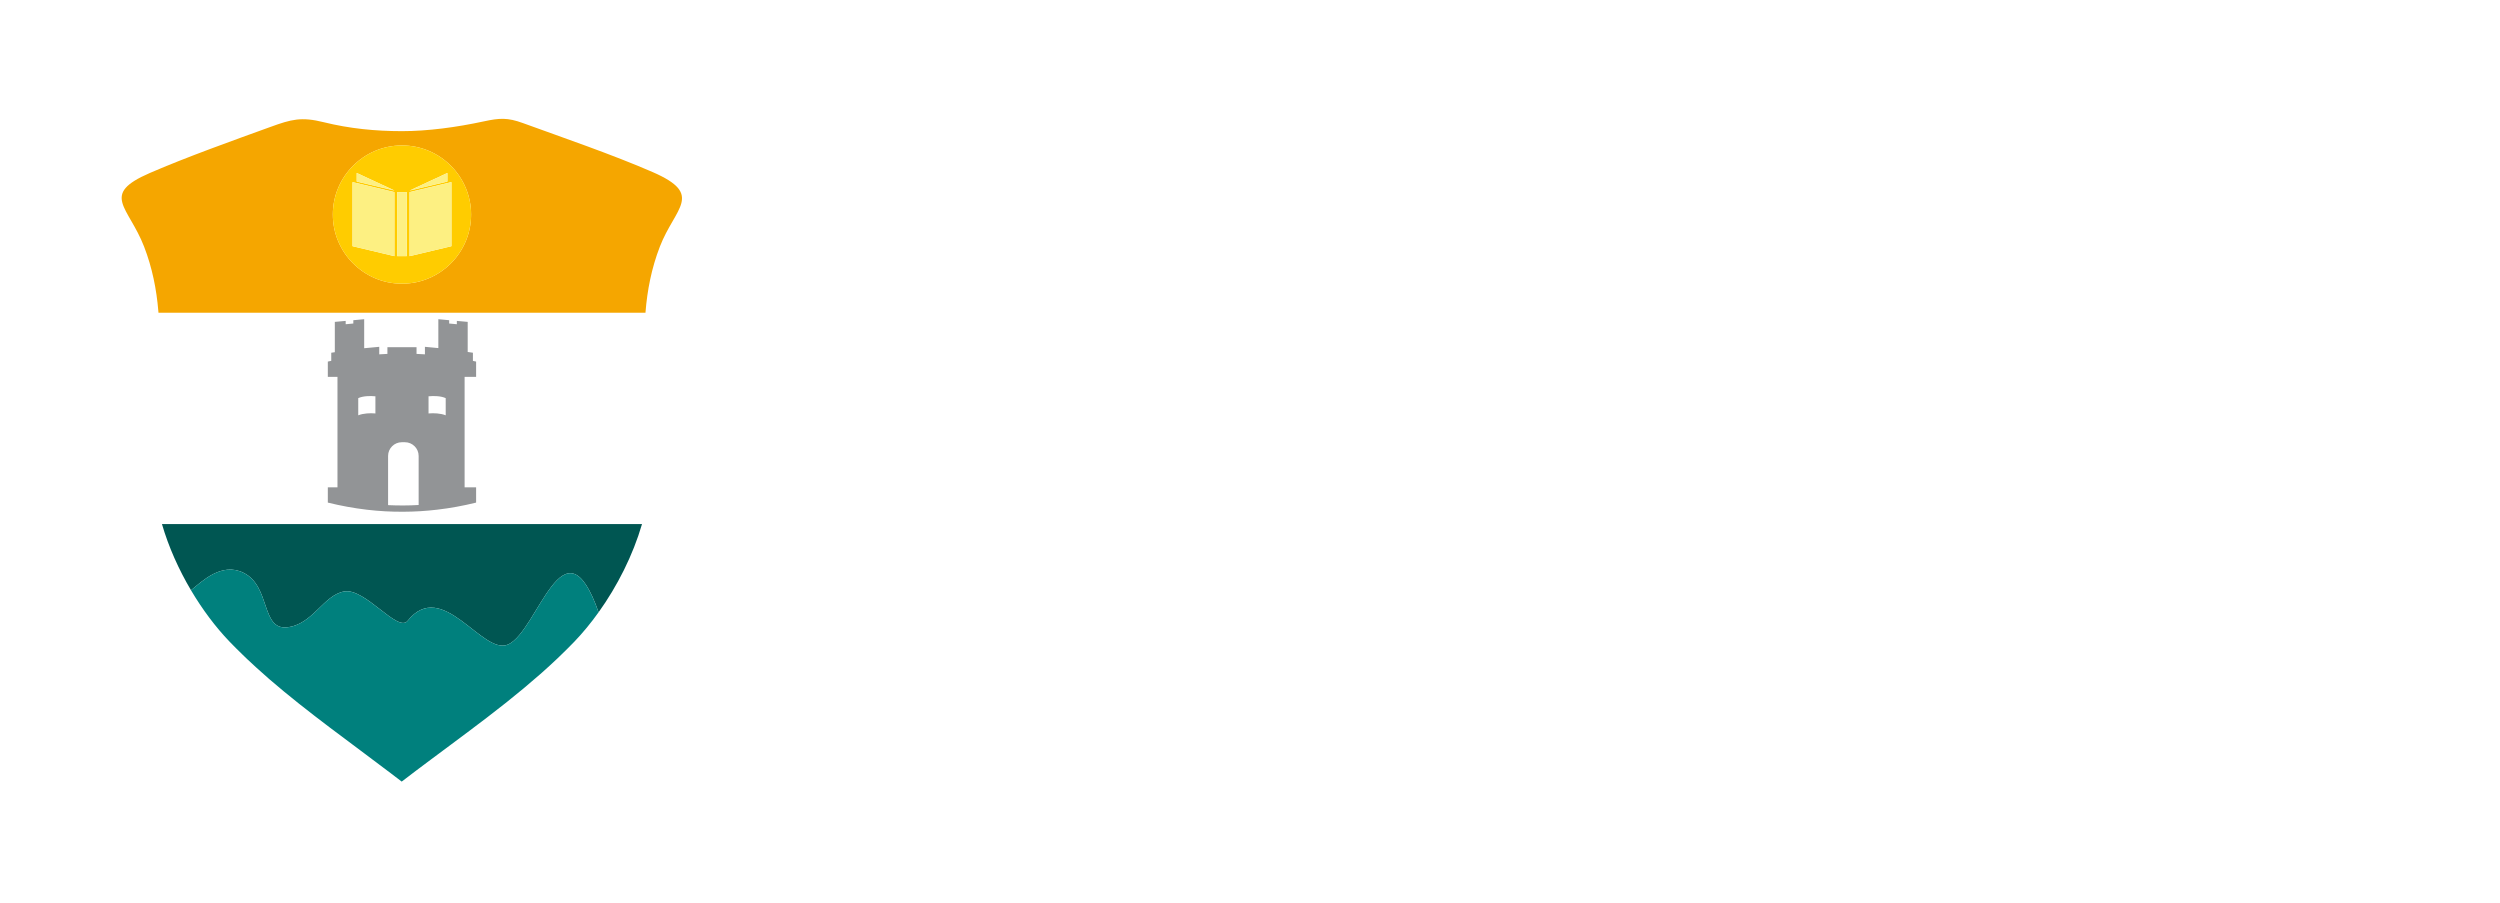 <?xml version="1.0" encoding="UTF-8"?>
<svg width="310px" height="112px" viewBox="0 0 310 112" version="1.1" xmlns="http://www.w3.org/2000/svg" xmlns:xlink="http://www.w3.org/1999/xlink">
    <!-- Generator: Sketch 52.4 (67378) - http://www.bohemiancoding.com/sketch -->
    <title>logos/colmayor</title>
    <desc>Created with Sketch.</desc>
    <defs>
        <filter x="-7.7%" y="-23.9%" width="115.5%" height="148.0%" filterUnits="objectBoundingBox" id="filter-1">
            <feMorphology radius="1" operator="dilate" in="SourceAlpha" result="shadowSpreadOuter1"></feMorphology>
            <feOffset dx="0" dy="0" in="shadowSpreadOuter1" result="shadowOffsetOuter1"></feOffset>
            <feGaussianBlur stdDeviation="5" in="shadowOffsetOuter1" result="shadowBlurOuter1"></feGaussianBlur>
            <feColorMatrix values="0 0 0 0 0   0 0 0 0 0   0 0 0 0 0  0 0 0 1 0" type="matrix" in="shadowBlurOuter1" result="shadowMatrixOuter1"></feColorMatrix>
            <feMerge>
                <feMergeNode in="shadowMatrixOuter1"></feMergeNode>
                <feMergeNode in="SourceGraphic"></feMergeNode>
            </feMerge>
        </filter>
    </defs>
    <g id="Page-1" stroke="none" stroke-width="1" fill="none" fill-rule="evenodd">
        <g id="logos/colmayor" filter="url(#filter-1)" transform="translate(9, 9)">
            <path d="M101.986,29.233 C102.055,29.261 102.153,29.286 102.269,29.299 C102.391,29.318 102.541,29.322 102.723,29.322 C102.909,29.322 103.064,29.318 103.187,29.299 C103.306,29.286 103.4,29.261 103.471,29.233 C103.54,29.204 103.593,29.17 103.617,29.127 C103.647,29.089 103.66,29.041 103.66,28.989 L103.66,23.692 C103.66,23.296 103.656,22.912 103.646,22.538 C103.636,22.166 103.619,21.792 103.598,21.419 L103.615,21.419 C103.734,21.725 103.87,22.041 104.02,22.367 C104.172,22.694 104.322,22.996 104.465,23.277 L106.987,28.009 C107.116,28.271 107.234,28.481 107.336,28.646 C107.442,28.81 107.551,28.943 107.664,29.041 C107.774,29.134 107.897,29.2 108.031,29.237 C108.16,29.274 108.321,29.291 108.505,29.291 L109.382,29.291 C109.478,29.291 109.577,29.274 109.672,29.248 C109.768,29.22 109.853,29.176 109.923,29.111 C109.992,29.051 110.048,28.971 110.091,28.876 C110.132,28.783 110.153,28.673 110.153,28.556 L110.153,19.459 C110.153,19.41 110.139,19.362 110.112,19.319 C110.089,19.279 110.043,19.242 109.976,19.211 C109.913,19.181 109.818,19.156 109.702,19.147 C109.58,19.131 109.432,19.125 109.256,19.125 C109.065,19.125 108.914,19.131 108.794,19.147 C108.67,19.156 108.575,19.181 108.505,19.211 C108.431,19.242 108.378,19.279 108.349,19.319 C108.318,19.362 108.302,19.41 108.302,19.459 L108.302,24.211 C108.302,24.566 108.302,24.946 108.311,25.341 C108.323,25.739 108.33,26.118 108.349,26.484 L108.341,26.484 C108.244,26.276 108.151,26.067 108.053,25.862 C107.954,25.651 107.852,25.441 107.749,25.222 C107.643,25.004 107.534,24.786 107.423,24.573 C107.31,24.355 107.198,24.137 107.08,23.909 L105.109,20.209 C105.01,20.008 104.913,19.839 104.82,19.701 C104.728,19.563 104.626,19.453 104.519,19.375 C104.412,19.299 104.293,19.242 104.156,19.207 C104.02,19.173 103.853,19.156 103.657,19.156 L102.55,19.156 C102.345,19.156 102.168,19.218 102.023,19.342 C101.88,19.464 101.808,19.648 101.808,19.891 L101.808,28.989 C101.808,29.041 101.824,29.089 101.85,29.127 C101.873,29.17 101.919,29.204 101.986,29.233" id="Shape" fill="#FFFFFF" fill-rule="nonzero"></path>
            <path d="M118.841,20.647 C118.868,20.709 118.9,20.762 118.937,20.79 C118.971,20.821 119.017,20.84 119.069,20.84 L121.605,20.84 L121.605,28.997 C121.605,29.045 121.618,29.096 121.655,29.134 C121.687,29.176 121.742,29.21 121.823,29.236 C121.9,29.261 122.004,29.286 122.139,29.299 C122.27,29.317 122.437,29.321 122.634,29.321 C122.832,29.321 122.999,29.317 123.133,29.299 C123.263,29.286 123.369,29.261 123.447,29.236 C123.525,29.21 123.585,29.176 123.615,29.134 C123.654,29.096 123.667,29.045 123.667,28.997 L123.667,20.84 L126.201,20.84 C126.25,20.84 126.292,20.821 126.332,20.79 C126.37,20.762 126.401,20.709 126.429,20.647 C126.455,20.581 126.472,20.493 126.487,20.388 C126.5,20.281 126.508,20.154 126.508,19.998 C126.508,19.845 126.499,19.713 126.487,19.603 C126.473,19.492 126.455,19.403 126.429,19.341 C126.401,19.274 126.369,19.23 126.332,19.199 C126.292,19.168 126.25,19.156 126.201,19.156 L119.068,19.156 C119.016,19.156 118.971,19.168 118.936,19.199 C118.9,19.23 118.868,19.274 118.841,19.341 C118.818,19.403 118.795,19.492 118.781,19.603 C118.77,19.713 118.762,19.845 118.762,19.998 C118.762,20.154 118.771,20.281 118.781,20.388 C118.795,20.493 118.818,20.581 118.841,20.647" id="Shape" fill="#FFFFFF" fill-rule="nonzero"></path>
            <path d="M140.979,28.494 C141.327,28.815 141.752,29.06 142.261,29.22 C142.765,29.379 143.337,29.456 143.977,29.456 C144.649,29.456 145.251,29.365 145.771,29.193 C146.295,29.012 146.734,28.755 147.088,28.418 C147.442,28.079 147.709,27.661 147.889,27.173 C148.073,26.682 148.168,26.125 148.168,25.508 L148.168,19.437 C148.168,19.384 148.149,19.338 148.116,19.299 C148.087,19.256 148.033,19.221 147.955,19.196 C147.876,19.168 147.774,19.15 147.645,19.13 C147.519,19.118 147.354,19.109 147.156,19.109 C146.959,19.109 146.791,19.118 146.66,19.13 C146.526,19.15 146.422,19.168 146.342,19.196 C146.266,19.221 146.211,19.256 146.181,19.299 C146.147,19.338 146.132,19.384 146.132,19.437 L146.132,25.531 C146.132,25.886 146.085,26.201 145.987,26.481 C145.891,26.759 145.755,26.993 145.576,27.184 C145.4,27.376 145.183,27.52 144.928,27.618 C144.669,27.719 144.384,27.769 144.063,27.769 C143.742,27.769 143.456,27.719 143.197,27.618 C142.935,27.525 142.717,27.382 142.532,27.188 C142.349,26.993 142.203,26.751 142.106,26.457 C142.007,26.161 141.957,25.813 141.957,25.414 L141.957,19.437 C141.957,19.384 141.938,19.338 141.907,19.299 C141.869,19.256 141.816,19.221 141.737,19.196 C141.656,19.168 141.555,19.15 141.424,19.13 C141.294,19.118 141.128,19.109 140.933,19.109 C140.73,19.109 140.561,19.118 140.43,19.13 C140.303,19.15 140.195,19.168 140.115,19.196 C140.034,19.221 139.975,19.256 139.946,19.299 C139.917,19.338 139.898,19.384 139.898,19.437 L139.898,25.592 C139.898,26.238 139.992,26.804 140.177,27.286 C140.363,27.769 140.632,28.168 140.979,28.494" id="Shape" fill="#FFFFFF" fill-rule="nonzero"></path>
            <path d="M174.126,29.233 C174.196,29.261 174.29,29.286 174.41,29.299 C174.527,29.318 174.683,29.322 174.861,29.322 C175.049,29.322 175.204,29.318 175.322,29.299 C175.444,29.286 175.537,29.261 175.612,29.233 C175.68,29.204 175.729,29.17 175.758,29.127 C175.785,29.089 175.799,29.041 175.799,28.989 L175.799,23.692 C175.799,23.296 175.796,22.912 175.785,22.538 C175.778,22.166 175.759,21.792 175.738,21.419 L175.752,21.419 C175.874,21.725 176.01,22.041 176.162,22.367 C176.312,22.694 176.46,22.996 176.608,23.277 L179.124,28.009 C179.254,28.271 179.372,28.481 179.479,28.646 C179.58,28.81 179.689,28.943 179.803,29.041 C179.914,29.134 180.036,29.2 180.17,29.237 C180.298,29.274 180.461,29.291 180.645,29.291 L181.52,29.291 C181.616,29.291 181.716,29.274 181.812,29.248 C181.908,29.22 181.988,29.176 182.063,29.111 C182.131,29.051 182.188,28.971 182.229,28.876 C182.273,28.783 182.295,28.673 182.295,28.556 L182.295,19.459 C182.295,19.41 182.281,19.362 182.251,19.319 C182.228,19.279 182.181,19.242 182.115,19.211 C182.053,19.181 181.957,19.156 181.839,19.147 C181.72,19.131 181.57,19.125 181.394,19.125 C181.207,19.125 181.051,19.131 180.933,19.147 C180.812,19.156 180.714,19.181 180.645,19.211 C180.57,19.242 180.515,19.279 180.486,19.319 C180.455,19.362 180.441,19.41 180.441,19.459 L180.441,24.211 C180.441,24.566 180.442,24.946 180.453,25.341 C180.462,25.739 180.469,26.118 180.486,26.484 L180.477,26.484 C180.386,26.276 180.286,26.067 180.19,25.862 C180.09,25.651 179.988,25.441 179.885,25.222 C179.782,25.004 179.672,24.786 179.559,24.573 C179.447,24.355 179.335,24.137 179.221,23.909 L177.25,20.209 C177.149,20.008 177.054,19.839 176.958,19.701 C176.866,19.563 176.766,19.453 176.656,19.375 C176.55,19.299 176.433,19.242 176.292,19.207 C176.158,19.173 175.993,19.156 175.796,19.156 L174.687,19.156 C174.483,19.156 174.305,19.218 174.165,19.342 C174.021,19.464 173.948,19.648 173.948,19.891 L173.948,28.989 C173.948,29.041 173.962,29.089 173.988,29.127 C174.012,29.17 174.06,29.204 174.126,29.233" id="Shape" fill="#FFFFFF" fill-rule="nonzero"></path>
            <path d="M189.187,28.494 C189.537,28.815 189.963,29.06 190.473,29.22 C190.973,29.379 191.545,29.456 192.185,29.456 C192.86,29.456 193.462,29.365 193.982,29.193 C194.506,29.012 194.944,28.755 195.295,28.418 C195.651,28.079 195.917,27.661 196.101,27.173 C196.284,26.682 196.376,26.125 196.376,25.508 L196.376,19.437 C196.376,19.384 196.359,19.338 196.326,19.299 C196.301,19.256 196.24,19.221 196.167,19.196 C196.083,19.168 195.988,19.15 195.854,19.13 C195.725,19.118 195.566,19.109 195.368,19.109 C195.17,19.109 195.007,19.118 194.871,19.13 C194.738,19.15 194.635,19.168 194.552,19.196 C194.477,19.221 194.42,19.256 194.392,19.299 C194.359,19.338 194.343,19.384 194.343,19.437 L194.343,25.531 C194.343,25.886 194.295,26.201 194.2,26.481 C194.104,26.759 193.967,26.993 193.786,27.184 C193.61,27.376 193.391,27.52 193.138,27.618 C192.883,27.719 192.593,27.769 192.27,27.769 C191.956,27.769 191.664,27.719 191.407,27.618 C191.148,27.525 190.927,27.382 190.743,27.188 C190.558,26.993 190.415,26.751 190.315,26.457 C190.219,26.161 190.169,25.813 190.169,25.414 L190.169,19.437 C190.169,19.384 190.148,19.338 190.117,19.299 C190.083,19.256 190.026,19.221 189.95,19.196 C189.867,19.168 189.763,19.15 189.633,19.13 C189.506,19.118 189.338,19.109 189.144,19.109 C188.939,19.109 188.773,19.118 188.643,19.13 C188.511,19.15 188.407,19.168 188.325,19.196 C188.244,19.221 188.185,19.256 188.158,19.299 C188.125,19.338 188.11,19.384 188.11,19.437 L188.11,25.592 C188.11,26.238 188.202,26.804 188.388,27.286 C188.571,27.769 188.839,28.168 189.187,28.494" id="Shape" fill="#FFFFFF" fill-rule="nonzero"></path>
            <path d="M97.758,29.237 C97.832,29.262 97.939,29.286 98.073,29.299 C98.206,29.318 98.372,29.322 98.569,29.322 C98.773,29.322 98.939,29.318 99.069,29.299 C99.2,29.286 99.305,29.262 99.383,29.237 C99.463,29.21 99.518,29.176 99.551,29.134 C99.585,29.097 99.604,29.045 99.604,28.998 L99.604,19.438 C99.604,19.385 99.585,19.339 99.551,19.299 C99.518,19.256 99.463,19.221 99.383,19.197 C99.305,19.169 99.2,19.15 99.069,19.131 C98.939,19.118 98.773,19.109 98.569,19.109 C98.372,19.109 98.206,19.118 98.076,19.131 C97.944,19.15 97.841,19.169 97.76,19.197 C97.678,19.221 97.622,19.256 97.586,19.299 C97.553,19.339 97.536,19.385 97.536,19.438 L97.536,28.998 C97.536,29.045 97.553,29.097 97.586,29.134 C97.622,29.175 97.678,29.21 97.758,29.237" id="Shape" fill="#FFFFFF" fill-rule="nonzero"></path>
            <path d="M159.06,29.237 C159.138,29.262 159.243,29.286 159.38,29.299 C159.513,29.318 159.677,29.322 159.875,29.322 C160.077,29.322 160.244,29.318 160.375,29.299 C160.505,29.286 160.61,29.262 160.688,29.237 C160.766,29.21 160.824,29.176 160.854,29.134 C160.89,29.097 160.91,29.045 160.91,28.998 L160.91,19.438 C160.91,19.385 160.89,19.339 160.854,19.299 C160.824,19.256 160.766,19.221 160.688,19.197 C160.61,19.169 160.505,19.15 160.375,19.131 C160.244,19.118 160.077,19.109 159.875,19.109 C159.677,19.109 159.513,19.118 159.38,19.131 C159.252,19.15 159.148,19.169 159.069,19.197 C158.981,19.221 158.926,19.256 158.895,19.299 C158.856,19.339 158.841,19.385 158.841,19.438 L158.841,28.998 C158.841,29.045 158.856,29.097 158.895,29.134 C158.927,29.175 158.982,29.21 159.06,29.237" id="Shape" fill="#FFFFFF" fill-rule="nonzero"></path>
            <path d="M163.811,28.207 C164.199,28.629 164.69,28.942 165.276,29.149 C165.863,29.354 166.55,29.456 167.337,29.456 L167.427,29.455 C168.186,29.447 168.862,29.325 169.447,29.092 C170.054,28.847 170.559,28.496 170.975,28.036 C171.384,27.574 171.697,27.012 171.905,26.347 C172.112,25.687 172.215,24.937 172.215,24.101 C172.215,23.22 172.118,22.463 171.914,21.821 C171.714,21.178 171.418,20.641 171.023,20.219 C170.632,19.797 170.139,19.482 169.553,19.281 C168.97,19.079 168.294,18.977 167.525,18.977 L167.427,18.977 C166.665,18.987 165.993,19.109 165.41,19.343 C164.801,19.589 164.291,19.942 163.879,20.399 C163.468,20.859 163.158,21.416 162.954,22.071 C162.744,22.724 162.639,23.461 162.639,24.28 C162.639,25.172 162.735,25.941 162.929,26.594 C163.124,27.246 163.42,27.781 163.811,28.207 M164.924,22.827 C165.011,22.402 165.159,22.032 165.366,21.717 C165.573,21.397 165.849,21.144 166.187,20.951 C166.52,20.765 166.933,20.669 167.427,20.665 L167.453,20.665 C167.957,20.665 168.373,20.748 168.708,20.92 C169.04,21.088 169.306,21.329 169.51,21.64 C169.707,21.95 169.852,22.323 169.935,22.758 C170.017,23.192 170.058,23.676 170.058,24.211 C170.058,24.693 170.018,25.153 169.929,25.581 C169.845,26.012 169.697,26.387 169.49,26.71 C169.283,27.035 169.007,27.29 168.665,27.477 C168.333,27.661 167.92,27.755 167.427,27.762 L167.402,27.762 C166.895,27.762 166.476,27.675 166.14,27.512 C165.808,27.347 165.54,27.109 165.345,26.793 C165.144,26.484 165.003,26.11 164.92,25.667 C164.839,25.227 164.796,24.731 164.796,24.179 C164.795,23.705 164.838,23.253 164.924,22.827" id="Shape" fill="#FFFFFF" fill-rule="nonzero"></path>
            <path d="M151.092,28.165 C151.481,28.586 151.956,28.907 152.515,29.119 C153.075,29.331 153.697,29.44 154.393,29.44 C154.744,29.44 155.074,29.411 155.385,29.354 C155.686,29.299 155.955,29.225 156.193,29.138 C156.433,29.057 156.633,28.965 156.8,28.872 C156.959,28.772 157.072,28.698 157.129,28.637 C157.187,28.579 157.222,28.525 157.252,28.478 C157.282,28.431 157.297,28.376 157.32,28.309 C157.333,28.245 157.343,28.167 157.352,28.072 C157.362,27.985 157.362,27.877 157.362,27.744 C157.362,27.552 157.356,27.403 157.347,27.29 C157.335,27.179 157.324,27.095 157.298,27.031 C157.283,26.967 157.254,26.927 157.221,26.906 C157.191,26.883 157.15,26.876 157.099,26.876 C157.028,26.876 156.937,26.918 156.811,27 C156.69,27.085 156.531,27.179 156.343,27.282 C156.155,27.384 155.926,27.482 155.657,27.568 C155.393,27.654 155.076,27.693 154.71,27.693 C154.313,27.693 153.949,27.627 153.628,27.491 C153.31,27.352 153.038,27.142 152.808,26.861 C152.581,26.578 152.403,26.219 152.282,25.788 C152.16,25.35 152.097,24.835 152.097,24.238 C152.097,23.697 152.156,23.211 152.274,22.776 C152.389,22.344 152.554,21.977 152.777,21.671 C152.999,21.366 153.267,21.131 153.585,20.966 C153.901,20.803 154.257,20.723 154.656,20.723 C155.022,20.723 155.339,20.765 155.604,20.859 C155.863,20.947 156.093,21.051 156.277,21.161 C156.473,21.274 156.627,21.379 156.746,21.466 C156.866,21.558 156.966,21.602 157.043,21.602 C157.091,21.602 157.133,21.59 157.17,21.557 C157.209,21.528 157.235,21.475 157.262,21.411 C157.289,21.341 157.305,21.251 157.321,21.145 C157.325,21.034 157.334,20.9 157.334,20.746 C157.334,20.6 157.329,20.475 157.321,20.378 C157.315,20.277 157.299,20.192 157.289,20.116 C157.27,20.046 157.25,19.985 157.221,19.94 C157.198,19.891 157.15,19.831 157.077,19.762 C157.007,19.695 156.882,19.608 156.708,19.511 C156.532,19.41 156.329,19.324 156.109,19.249 C155.89,19.168 155.646,19.109 155.385,19.062 C155.124,19.014 154.854,18.991 154.572,18.991 C153.875,18.991 153.243,19.109 152.668,19.344 C152.09,19.577 151.597,19.924 151.183,20.378 C150.772,20.829 150.453,21.392 150.226,22.058 C149.991,22.725 149.873,23.487 149.873,24.349 C149.873,25.194 149.983,25.937 150.191,26.57 C150.399,27.208 150.699,27.735 151.092,28.165" id="Shape" fill="#FFFFFF" fill-rule="nonzero"></path>
            <path d="M166.701,18.413 C166.808,18.431 166.949,18.437 167.125,18.437 C167.239,18.437 167.34,18.433 167.427,18.43 L167.532,18.423 C167.645,18.412 167.739,18.392 167.818,18.372 C167.895,18.348 167.962,18.318 168.016,18.284 C168.07,18.25 168.121,18.208 168.175,18.166 L169.912,16.601 C169.988,16.533 170.034,16.466 170.059,16.405 C170.087,16.342 170.073,16.286 170.029,16.235 C169.975,16.188 169.882,16.145 169.749,16.114 C169.619,16.083 169.432,16.07 169.19,16.07 C168.999,16.07 168.835,16.07 168.708,16.079 C168.575,16.088 168.466,16.102 168.373,16.131 C168.282,16.156 168.204,16.194 168.141,16.239 C168.075,16.287 168.011,16.35 167.941,16.428 L167.427,17.009 L166.536,18.023 C166.467,18.098 166.431,18.158 166.424,18.208 C166.412,18.264 166.429,18.306 166.476,18.339 C166.515,18.373 166.594,18.4 166.701,18.413" id="Shape" fill="#FFFFFF" fill-rule="nonzero"></path>
            <path d="M111.938,28.673 C112.004,28.74 112.116,28.821 112.269,28.909 C112.422,29.001 112.614,29.083 112.845,29.163 C113.074,29.245 113.339,29.312 113.638,29.369 C113.938,29.428 114.263,29.456 114.61,29.456 C115.129,29.456 115.613,29.388 116.066,29.252 C116.52,29.115 116.915,28.914 117.255,28.646 C117.595,28.381 117.864,28.042 118.061,27.643 C118.259,27.239 118.359,26.77 118.359,26.241 C118.359,25.836 118.296,25.483 118.17,25.182 C118.046,24.88 117.88,24.62 117.677,24.399 C117.474,24.18 117.243,23.99 116.982,23.828 C116.72,23.671 116.453,23.531 116.184,23.403 C115.911,23.277 115.649,23.157 115.385,23.048 C115.127,22.935 114.894,22.818 114.686,22.688 C114.483,22.561 114.317,22.415 114.193,22.25 C114.068,22.086 114.009,21.888 114.009,21.664 C114.009,21.515 114.039,21.373 114.089,21.237 C114.149,21.102 114.231,20.984 114.343,20.892 C114.455,20.79 114.592,20.716 114.763,20.664 C114.93,20.605 115.121,20.581 115.348,20.581 C115.633,20.581 115.895,20.614 116.137,20.687 C116.375,20.754 116.587,20.833 116.77,20.921 C116.953,21.008 117.106,21.086 117.231,21.159 C117.355,21.233 117.447,21.268 117.505,21.268 C117.564,21.268 117.606,21.251 117.642,21.218 C117.677,21.19 117.704,21.14 117.719,21.072 C117.738,21.003 117.752,20.917 117.759,20.815 C117.767,20.709 117.771,20.581 117.771,20.43 C117.771,20.295 117.767,20.182 117.766,20.091 C117.759,19.998 117.749,19.924 117.736,19.864 C117.722,19.807 117.709,19.758 117.69,19.721 C117.673,19.683 117.638,19.642 117.584,19.586 C117.536,19.536 117.428,19.469 117.263,19.39 C117.1,19.315 116.916,19.242 116.711,19.181 C116.5,19.118 116.275,19.07 116.038,19.031 C115.793,18.996 115.559,18.977 115.317,18.977 C114.855,18.977 114.414,19.037 113.999,19.156 C113.586,19.277 113.226,19.459 112.92,19.702 C112.614,19.942 112.371,20.248 112.193,20.614 C112.013,20.984 111.923,21.411 111.923,21.895 C111.923,22.317 111.982,22.677 112.11,22.982 C112.234,23.283 112.397,23.545 112.598,23.767 C112.802,23.99 113.028,24.18 113.284,24.338 C113.539,24.497 113.803,24.64 114.074,24.763 C114.343,24.888 114.609,25.008 114.865,25.12 C115.12,25.233 115.348,25.352 115.546,25.48 C115.747,25.605 115.91,25.753 116.037,25.918 C116.163,26.081 116.223,26.278 116.223,26.508 C116.223,26.706 116.189,26.883 116.114,27.048 C116.04,27.211 115.934,27.345 115.797,27.454 C115.66,27.564 115.488,27.648 115.293,27.71 C115.098,27.769 114.873,27.798 114.62,27.798 C114.241,27.798 113.906,27.755 113.616,27.67 C113.326,27.583 113.079,27.488 112.869,27.384 C112.659,27.281 112.489,27.184 112.357,27.099 C112.225,27.012 112.119,26.967 112.048,26.967 C111.994,26.967 111.95,26.981 111.911,27.012 C111.871,27.043 111.841,27.09 111.815,27.154 C111.794,27.224 111.775,27.314 111.764,27.422 C111.756,27.533 111.751,27.668 111.751,27.831 C111.751,28.07 111.764,28.252 111.793,28.383 C111.819,28.506 111.867,28.603 111.938,28.673" id="Shape" fill="#FFFFFF" fill-rule="nonzero"></path>
            <path d="M133.805,28.997 C133.805,29.045 133.823,29.096 133.857,29.134 C133.888,29.175 133.945,29.21 134.024,29.236 C134.103,29.261 134.209,29.285 134.341,29.298 C134.474,29.317 134.638,29.321 134.838,29.321 C135.037,29.321 135.204,29.317 135.331,29.298 C135.466,29.285 135.575,29.261 135.652,29.236 C135.725,29.21 135.782,29.175 135.82,29.134 C135.854,29.096 135.868,29.045 135.868,28.997 L135.868,20.84 L138.402,20.84 C138.449,20.84 138.493,20.821 138.532,20.79 C138.57,20.762 138.601,20.709 138.628,20.647 C138.655,20.581 138.674,20.493 138.686,20.388 C138.701,20.281 138.709,20.153 138.709,19.998 C138.709,19.845 138.701,19.713 138.686,19.603 C138.674,19.492 138.655,19.403 138.628,19.341 C138.601,19.274 138.57,19.23 138.532,19.199 C138.492,19.168 138.449,19.156 138.402,19.156 L131.267,19.156 C131.218,19.156 131.172,19.168 131.138,19.199 C131.1,19.23 131.069,19.274 131.04,19.341 C131.017,19.403 130.998,19.492 130.983,19.603 C130.972,19.713 130.963,19.845 130.963,19.998 C130.963,20.153 130.973,20.281 130.983,20.388 C130.997,20.493 131.017,20.581 131.04,20.647 C131.069,20.709 131.101,20.762 131.138,20.79 C131.173,20.821 131.218,20.84 131.267,20.84 L133.804,20.84 L133.804,28.997 L133.805,28.997 Z" id="Shape" fill="#FFFFFF" fill-rule="nonzero"></path>
            <path d="M209.342,29.237 C209.419,29.262 209.528,29.286 209.662,29.299 C209.797,29.318 209.958,29.322 210.158,29.322 C210.36,29.322 210.525,29.318 210.655,29.299 C210.787,29.286 210.891,29.262 210.971,29.237 C211.051,29.21 211.105,29.176 211.136,29.134 C211.172,29.097 211.19,29.045 211.19,28.998 L211.19,19.438 C211.19,19.385 211.172,19.339 211.136,19.299 C211.105,19.256 211.051,19.221 210.971,19.197 C210.891,19.169 210.787,19.15 210.655,19.131 C210.525,19.118 210.36,19.109 210.158,19.109 C209.958,19.109 209.797,19.118 209.662,19.131 C209.535,19.15 209.43,19.169 209.35,19.197 C209.263,19.221 209.208,19.256 209.176,19.299 C209.141,19.339 209.127,19.385 209.127,19.438 L209.127,28.998 C209.127,29.045 209.141,29.097 209.176,29.134 C209.208,29.175 209.264,29.21 209.342,29.237" id="Shape" fill="#FFFFFF" fill-rule="nonzero"></path>
            <path d="M215.609,28.891 C215.627,28.963 215.65,29.018 215.677,29.06 C215.702,29.107 215.736,29.143 215.78,29.176 C215.82,29.208 215.874,29.229 215.942,29.252 C216.007,29.274 216.092,29.288 216.195,29.299 C216.301,29.31 216.429,29.317 216.575,29.317 C216.725,29.321 216.903,29.321 217.114,29.321 C217.372,29.321 217.583,29.317 217.748,29.31 C217.906,29.303 218.033,29.286 218.128,29.255 C218.224,29.229 218.29,29.185 218.333,29.134 C218.371,29.077 218.408,29.001 218.435,28.914 L221.455,19.939 C221.511,19.757 221.555,19.611 221.57,19.501 C221.593,19.39 221.573,19.307 221.528,19.248 C221.476,19.185 221.386,19.15 221.254,19.13 C221.121,19.118 220.934,19.109 220.694,19.109 C220.45,19.109 220.255,19.114 220.116,19.124 C219.972,19.138 219.865,19.156 219.79,19.188 C219.717,19.218 219.663,19.263 219.631,19.317 C219.596,19.373 219.576,19.442 219.554,19.536 L217.132,27.297 L217.13,27.297 L214.664,19.492 C214.639,19.416 214.608,19.348 214.582,19.299 C214.548,19.244 214.502,19.207 214.432,19.181 C214.355,19.156 214.252,19.138 214.117,19.124 C213.981,19.114 213.793,19.109 213.552,19.109 C213.27,19.109 213.051,19.118 212.895,19.13 C212.739,19.143 212.629,19.173 212.562,19.23 C212.499,19.288 212.472,19.367 212.484,19.477 C212.499,19.586 212.536,19.737 212.599,19.923 L215.609,28.891 Z" id="Shape" fill="#FFFFFF" fill-rule="nonzero"></path>
            <path d="M204.106,28.646 C204.206,28.81 204.316,28.942 204.428,29.041 C204.541,29.134 204.662,29.2 204.796,29.236 C204.93,29.274 205.088,29.291 205.268,29.291 L206.143,29.291 C206.247,29.291 206.343,29.274 206.439,29.248 C206.535,29.22 206.617,29.176 206.692,29.111 C206.759,29.05 206.813,28.971 206.857,28.876 C206.896,28.783 206.917,28.673 206.917,28.556 L206.917,19.459 C206.917,19.41 206.908,19.362 206.879,19.319 C206.857,19.279 206.81,19.242 206.743,19.211 C206.68,19.181 206.587,19.156 206.466,19.146 C206.346,19.13 206.2,19.124 206.019,19.124 C205.83,19.124 205.677,19.13 205.56,19.146 C205.437,19.156 205.341,19.181 205.268,19.211 C205.198,19.242 205.142,19.279 205.115,19.319 C205.082,19.362 205.07,19.41 205.07,19.459 L205.07,24.211 C205.07,24.566 205.07,24.945 205.076,25.341 C205.084,25.738 205.097,26.118 205.116,26.484 L205.107,26.484 C205.011,26.276 204.914,26.066 204.816,25.862 C204.718,25.651 204.616,25.441 204.513,25.222 C204.408,25.004 204.301,24.786 204.187,24.573 C204.074,24.355 203.961,24.137 203.846,23.909 L201.875,20.209 C201.779,20.008 201.682,19.839 201.584,19.701 C201.494,19.562 201.391,19.453 201.285,19.375 C201.18,19.299 201.059,19.242 200.923,19.207 C200.786,19.173 200.621,19.156 200.423,19.156 L199.315,19.156 C199.11,19.156 198.932,19.218 198.791,19.341 C198.644,19.464 198.576,19.648 198.576,19.891 L198.576,28.989 C198.576,29.041 198.586,29.089 198.616,29.126 C198.642,29.17 198.69,29.204 198.753,29.233 C198.822,29.261 198.913,29.286 199.037,29.299 C199.158,29.317 199.308,29.321 199.491,29.321 C199.678,29.321 199.832,29.317 199.952,29.299 C200.072,29.286 200.164,29.261 200.237,29.233 C200.308,29.204 200.355,29.17 200.387,29.126 C200.415,29.089 200.429,29.041 200.429,28.989 L200.429,23.691 C200.429,23.296 200.423,22.911 200.415,22.538 C200.405,22.166 200.388,21.791 200.367,21.418 L200.382,21.418 C200.504,21.725 200.64,22.04 200.789,22.366 C200.938,22.693 201.089,22.995 201.236,23.277 L203.754,28.009 C203.881,28.27 203.996,28.481 204.106,28.646" id="Shape" fill="#FFFFFF" fill-rule="nonzero"></path>
            <path d="M129.55,19.197 C129.471,19.169 129.369,19.15 129.235,19.131 C129.104,19.118 128.939,19.109 128.739,19.109 C128.541,19.109 128.375,19.118 128.244,19.131 C128.113,19.15 128.009,19.169 127.927,19.197 C127.846,19.221 127.79,19.256 127.755,19.299 C127.72,19.339 127.705,19.385 127.705,19.438 L127.705,28.998 C127.705,29.045 127.72,29.097 127.755,29.134 C127.79,29.176 127.846,29.21 127.924,29.237 C128.002,29.262 128.108,29.286 128.242,29.299 C128.375,29.318 128.541,29.322 128.739,29.322 C128.939,29.322 129.104,29.318 129.235,29.299 C129.369,29.286 129.471,29.262 129.55,29.237 C129.63,29.21 129.686,29.176 129.716,29.134 C129.753,29.097 129.768,29.045 129.768,28.998 L129.768,19.438 C129.768,19.385 129.753,19.339 129.716,19.299 C129.686,19.256 129.63,19.221 129.55,19.197" id="Shape" fill="#FFFFFF" fill-rule="nonzero"></path>
            <path d="M267.974,29.237 C268.049,29.261 268.157,29.286 268.291,29.299 C268.427,29.318 268.587,29.322 268.788,29.322 C268.991,29.322 269.16,29.318 269.287,29.299 C269.418,29.286 269.523,29.261 269.603,29.237 C269.68,29.21 269.738,29.176 269.773,29.134 C269.802,29.096 269.819,29.045 269.819,28.998 L269.819,25.139 L270.461,25.139 C270.682,25.139 270.872,25.174 271.042,25.241 C271.101,25.266 271.162,25.3 271.22,25.333 C271.315,25.387 271.4,25.46 271.481,25.542 C271.609,25.673 271.724,25.84 271.833,26.039 C271.935,26.235 272.043,26.463 272.151,26.72 L273.056,28.983 C273.077,29.041 273.101,29.096 273.138,29.138 C273.17,29.181 273.224,29.22 273.297,29.248 C273.373,29.274 273.476,29.299 273.606,29.306 C273.735,29.318 273.912,29.322 274.128,29.322 C274.39,29.322 274.595,29.318 274.744,29.306 C274.896,29.299 275.014,29.28 275.091,29.252 C275.172,29.225 275.221,29.193 275.238,29.155 C275.26,29.115 275.274,29.07 275.274,29.009 C275.274,28.96 275.261,28.886 275.234,28.799 C275.207,28.704 275.157,28.556 275.077,28.362 L274.225,26.367 C274.122,26.125 274.024,25.913 273.92,25.722 C273.816,25.531 273.703,25.364 273.588,25.213 C273.468,25.064 273.342,24.937 273.212,24.835 C273.078,24.731 272.939,24.642 272.787,24.566 C273.098,24.468 273.377,24.338 273.62,24.179 C273.866,24.015 274.073,23.825 274.241,23.606 C274.406,23.388 274.538,23.138 274.62,22.859 C274.703,22.583 274.744,22.274 274.744,21.934 C274.744,21.533 274.685,21.178 274.569,20.867 C274.449,20.558 274.277,20.286 274.048,20.06 C273.819,19.831 273.546,19.649 273.219,19.511 C272.891,19.367 272.523,19.267 272.12,19.211 C271.977,19.197 271.823,19.183 271.648,19.173 C271.53,19.164 271.387,19.16 271.22,19.16 L270.996,19.156 L268.372,19.156 C268.201,19.156 268.057,19.207 267.939,19.31 C267.822,19.41 267.766,19.577 267.766,19.807 L267.766,28.998 C267.766,29.045 267.779,29.096 267.812,29.134 C267.84,29.176 267.896,29.21 267.974,29.237 Z M269.819,20.728 L270.746,20.728 C270.936,20.728 271.093,20.735 271.22,20.746 L271.292,20.754 C271.428,20.765 271.548,20.787 271.648,20.815 C271.993,20.909 272.245,21.07 272.388,21.301 C272.543,21.528 272.617,21.81 272.617,22.142 C272.617,22.362 272.587,22.561 272.511,22.737 C272.438,22.914 272.328,23.067 272.181,23.194 C272.035,23.324 271.851,23.423 271.634,23.494 C271.507,23.532 271.371,23.564 271.22,23.581 C271.11,23.59 270.996,23.598 270.871,23.598 L269.819,23.598 L269.819,20.728 Z" id="Shape" fill="#FFFFFF" fill-rule="nonzero"></path>
            <path d="M223.48,29.274 L228.563,29.274 C228.608,29.274 228.65,29.261 228.688,29.233 C228.728,29.204 228.764,29.156 228.786,29.096 C228.816,29.034 228.834,28.951 228.849,28.847 C228.861,28.747 228.867,28.623 228.867,28.468 C228.867,28.322 228.86,28.191 228.849,28.09 C228.834,27.99 228.816,27.905 228.786,27.845 C228.764,27.781 228.727,27.736 228.688,27.71 C228.65,27.68 228.608,27.665 228.563,27.665 L224.916,27.665 L224.916,24.809 L227.977,24.809 C228.024,24.809 228.068,24.796 228.103,24.771 C228.142,24.744 228.175,24.702 228.199,24.642 C228.228,24.583 228.246,24.503 228.258,24.403 C228.273,24.305 228.279,24.179 228.279,24.027 C228.279,23.883 228.273,23.757 228.258,23.657 C228.246,23.555 228.228,23.474 228.199,23.413 C228.175,23.357 228.141,23.309 228.103,23.283 C228.067,23.253 228.024,23.236 227.977,23.236 L224.916,23.236 L224.916,20.765 L228.529,20.765 C228.58,20.765 228.62,20.754 228.657,20.723 C228.692,20.698 228.721,20.65 228.751,20.589 C228.774,20.526 228.794,20.446 228.809,20.341 C228.822,20.241 228.83,20.116 228.83,19.971 C228.83,19.812 228.822,19.685 228.809,19.584 C228.795,19.482 228.774,19.397 228.751,19.332 C228.721,19.267 228.692,19.221 228.657,19.196 C228.619,19.168 228.58,19.156 228.529,19.156 L223.479,19.156 C223.304,19.156 223.161,19.207 223.044,19.31 C222.925,19.41 222.87,19.576 222.87,19.807 L222.87,28.629 C222.87,28.857 222.925,29.02 223.044,29.126 C223.161,29.225 223.305,29.274 223.48,29.274" id="Shape" fill="#FFFFFF" fill-rule="nonzero"></path>
            <path d="M257.274,28.495 C257.211,28.673 257.172,28.823 257.155,28.934 C257.14,29.041 257.159,29.127 257.211,29.185 C257.262,29.248 257.359,29.286 257.494,29.299 L257.637,29.312 C257.753,29.322 257.891,29.322 258.056,29.322 C258.283,29.322 258.462,29.318 258.6,29.306 C258.736,29.299 258.848,29.275 258.92,29.248 C258.993,29.22 259.051,29.182 259.084,29.134 C259.118,29.083 259.147,29.02 259.168,28.947 L259.807,26.967 L261.696,26.967 L263.609,26.967 L264.288,29.001 C264.31,29.072 264.338,29.127 264.364,29.168 C264.397,29.21 264.457,29.245 264.532,29.267 C264.612,29.286 264.724,29.304 264.87,29.311 C265.021,29.318 265.229,29.322 265.493,29.322 C265.75,29.322 265.952,29.318 266.098,29.304 C266.245,29.288 266.344,29.256 266.401,29.2 C266.46,29.15 266.479,29.064 266.466,28.958 C266.451,28.846 266.41,28.698 266.347,28.51 L263.221,19.541 C263.185,19.442 263.15,19.363 263.106,19.307 C263.065,19.249 262.986,19.204 262.887,19.173 C262.783,19.15 262.644,19.131 262.459,19.121 C262.279,19.114 262.033,19.109 261.722,19.109 L261.696,19.109 C261.446,19.109 261.239,19.114 261.081,19.121 C260.923,19.131 260.797,19.15 260.709,19.173 C260.613,19.204 260.547,19.249 260.504,19.301 C260.461,19.357 260.426,19.429 260.394,19.516 L257.637,27.457 L257.274,28.495 Z M261.692,21.089 L261.696,21.089 L261.699,21.089 L263.133,25.39 L261.696,25.39 L260.261,25.39 L261.692,21.089 Z" id="Shape" fill="#FFFFFF" fill-rule="nonzero"></path>
            <path d="M280.49,29.298 C280.624,29.317 280.811,29.321 281.054,29.321 C281.277,29.321 281.456,29.317 281.596,29.306 C281.732,29.298 281.843,29.274 281.914,29.248 C281.987,29.219 282.047,29.181 282.081,29.133 C282.116,29.083 282.142,29.02 282.164,28.946 L282.801,26.967 L284.693,26.967 L286.604,26.967 L287.285,29.001 C287.307,29.071 287.333,29.126 287.362,29.168 C287.397,29.21 287.454,29.244 287.526,29.266 C287.606,29.285 287.721,29.303 287.867,29.31 C288.016,29.317 288.223,29.321 288.487,29.321 C288.745,29.321 288.946,29.317 289.091,29.303 C289.238,29.287 289.339,29.255 289.395,29.2 C289.454,29.149 289.473,29.063 289.46,28.957 C289.447,28.846 289.406,28.697 289.341,28.51 L286.213,19.54 C286.179,19.442 286.147,19.362 286.1,19.307 C286.058,19.248 285.982,19.204 285.881,19.173 C285.779,19.149 285.638,19.13 285.457,19.121 C285.273,19.114 285.027,19.108 284.721,19.108 L284.692,19.108 C284.436,19.108 284.234,19.114 284.078,19.121 C283.913,19.13 283.789,19.149 283.701,19.173 C283.605,19.204 283.543,19.248 283.499,19.3 C283.456,19.357 283.421,19.428 283.39,19.515 L280.267,28.494 C280.208,28.673 280.169,28.823 280.151,28.933 C280.133,29.041 280.153,29.126 280.208,29.185 C280.26,29.248 280.354,29.285 280.49,29.298 Z M284.687,21.089 L284.693,21.089 L284.695,21.089 L286.127,25.39 L284.693,25.39 L283.255,25.39 L284.687,21.089 Z" id="Shape" fill="#FFFFFF" fill-rule="nonzero"></path>
            <path d="M247.333,29.237 C247.41,29.262 247.516,29.286 247.648,29.299 C247.782,29.318 247.949,29.322 248.145,29.322 C248.349,29.322 248.512,29.318 248.646,29.299 C248.779,29.286 248.88,29.262 248.955,29.237 C249.041,29.21 249.092,29.176 249.125,29.134 C249.162,29.097 249.182,29.045 249.182,28.998 L249.182,19.438 C249.182,19.385 249.162,19.339 249.125,19.299 C249.092,19.256 249.041,19.221 248.955,19.197 C248.88,19.169 248.779,19.15 248.646,19.131 C248.512,19.118 248.349,19.109 248.145,19.109 C247.949,19.109 247.782,19.118 247.652,19.131 C247.522,19.15 247.415,19.169 247.337,19.197 C247.255,19.221 247.2,19.256 247.167,19.299 C247.129,19.339 247.114,19.385 247.114,19.438 L247.114,28.998 C247.114,29.045 247.129,29.097 247.167,29.134 C247.2,29.175 247.255,29.21 247.333,29.237" id="Shape" fill="#FFFFFF" fill-rule="nonzero"></path>
            <path d="M277,29.237 C277.076,29.262 277.184,29.286 277.32,29.299 C277.453,29.318 277.614,29.322 277.815,29.322 C278.017,29.322 278.181,29.318 278.312,29.299 C278.443,29.286 278.548,29.262 278.629,29.237 C278.706,29.21 278.76,29.176 278.794,29.134 C278.829,29.097 278.846,29.045 278.846,28.998 L278.846,19.438 C278.846,19.385 278.829,19.339 278.794,19.299 C278.76,19.256 278.706,19.221 278.629,19.197 C278.548,19.169 278.443,19.15 278.312,19.131 C278.181,19.118 278.017,19.109 277.815,19.109 C277.614,19.109 277.453,19.118 277.32,19.131 C277.189,19.15 277.088,19.169 277.008,19.197 C276.921,19.221 276.865,19.256 276.831,19.299 C276.796,19.339 276.782,19.385 276.782,19.438 L276.782,28.998 C276.782,29.045 276.796,29.097 276.831,29.134 C276.866,29.175 276.922,29.21 277,29.237" id="Shape" fill="#FFFFFF" fill-rule="nonzero"></path>
            <path d="M250.452,20.647 C250.479,20.709 250.51,20.762 250.548,20.79 C250.585,20.821 250.629,20.84 250.682,20.84 L253.216,20.84 L253.216,28.997 C253.216,29.045 253.231,29.096 253.266,29.134 C253.3,29.176 253.352,29.21 253.431,29.236 C253.513,29.261 253.618,29.286 253.751,29.299 C253.883,29.317 254.048,29.321 254.244,29.321 C254.446,29.321 254.611,29.317 254.74,29.299 C254.874,29.286 254.984,29.261 255.061,29.236 C255.14,29.21 255.194,29.176 255.231,29.134 C255.261,29.096 255.277,29.045 255.277,28.997 L255.277,20.84 L257.636,20.84 L257.811,20.84 C257.86,20.84 257.904,20.821 257.943,20.79 C257.981,20.762 258.016,20.709 258.04,20.647 C258.068,20.581 258.087,20.493 258.098,20.388 C258.11,20.281 258.119,20.154 258.119,19.998 C258.119,19.845 258.109,19.713 258.098,19.603 C258.087,19.492 258.068,19.403 258.04,19.341 C258.016,19.274 257.98,19.23 257.943,19.199 C257.903,19.168 257.86,19.156 257.811,19.156 L257.636,19.156 L250.681,19.156 C250.628,19.156 250.584,19.168 250.547,19.199 C250.509,19.23 250.479,19.274 250.451,19.341 C250.429,19.403 250.41,19.492 250.397,19.603 C250.381,19.713 250.373,19.845 250.373,19.998 C250.373,20.154 250.381,20.281 250.397,20.388 C250.41,20.493 250.429,20.581 250.452,20.647" id="Shape" fill="#FFFFFF" fill-rule="nonzero"></path>
            <path d="M230.892,29.237 C230.972,29.261 231.076,29.286 231.209,29.299 C231.344,29.318 231.51,29.322 231.709,29.322 C231.909,29.322 232.079,29.318 232.207,29.299 C232.336,29.286 232.44,29.261 232.52,29.237 C232.597,29.21 232.654,29.176 232.689,29.134 C232.72,29.096 232.739,29.045 232.739,28.998 L232.739,25.139 L233.382,25.139 C233.6,25.139 233.792,25.174 233.96,25.241 C234.021,25.266 234.084,25.3 234.138,25.333 C234.234,25.387 234.322,25.46 234.4,25.542 C234.529,25.673 234.642,25.84 234.751,26.039 C234.856,26.235 234.963,26.463 235.072,26.72 L235.974,28.983 C235.996,29.041 236.026,29.096 236.053,29.138 C236.088,29.181 236.144,29.22 236.218,29.248 C236.289,29.274 236.397,29.299 236.522,29.306 C236.652,29.318 236.832,29.322 237.05,29.322 C237.308,29.322 237.515,29.318 237.667,29.306 C237.821,29.299 237.93,29.28 238.013,29.252 C238.093,29.225 238.137,29.193 238.162,29.155 C238.182,29.115 238.192,29.07 238.192,29.009 C238.192,28.96 238.178,28.886 238.151,28.799 C238.124,28.704 238.075,28.556 237.997,28.362 L237.142,26.367 C237.048,26.125 236.942,25.913 236.836,25.722 C236.734,25.531 236.625,25.364 236.506,25.213 C236.385,25.064 236.261,24.937 236.13,24.835 C235.997,24.731 235.854,24.642 235.706,24.566 C236.019,24.468 236.295,24.338 236.539,24.179 C236.785,24.015 236.992,23.825 237.157,23.606 C237.327,23.388 237.454,23.138 237.536,22.859 C237.627,22.583 237.667,22.274 237.667,21.934 C237.667,21.533 237.61,21.178 237.486,20.867 C237.367,20.558 237.193,20.286 236.969,20.06 C236.742,19.831 236.464,19.649 236.14,19.511 C235.812,19.367 235.445,19.267 235.04,19.211 C234.894,19.197 234.741,19.183 234.566,19.173 C234.45,19.164 234.306,19.16 234.138,19.16 L233.912,19.156 L231.293,19.156 C231.121,19.156 230.977,19.207 230.858,19.31 C230.743,19.41 230.684,19.577 230.684,19.807 L230.684,28.998 C230.684,29.045 230.698,29.096 230.728,29.134 C230.757,29.176 230.817,29.21 230.892,29.237 Z M232.739,20.728 L233.662,20.728 C233.854,20.728 234.013,20.735 234.138,20.746 L234.214,20.754 C234.349,20.765 234.466,20.787 234.566,20.815 C234.913,20.909 235.163,21.07 235.311,21.301 C235.461,21.528 235.537,21.81 235.537,22.142 C235.537,22.362 235.504,22.561 235.43,22.737 C235.359,22.914 235.247,23.067 235.101,23.194 C234.954,23.324 234.773,23.423 234.551,23.494 C234.428,23.532 234.29,23.564 234.138,23.581 C234.03,23.59 233.912,23.598 233.789,23.598 L232.739,23.598 L232.739,20.728 Z" id="Shape" fill="#FFFFFF" fill-rule="nonzero"></path>
            <path d="M239.12,28.673 C239.188,28.74 239.298,28.821 239.448,28.909 C239.604,29.001 239.799,29.083 240.029,29.163 C240.257,29.245 240.522,29.312 240.822,29.369 C241.121,29.428 241.446,29.456 241.797,29.456 C242.312,29.456 242.795,29.388 243.25,29.252 C243.704,29.115 244.098,28.914 244.438,28.646 C244.78,28.381 245.047,28.042 245.245,27.643 C245.441,27.239 245.542,26.77 245.542,26.241 C245.542,25.836 245.479,25.483 245.354,25.182 C245.23,24.88 245.062,24.62 244.862,24.399 C244.659,24.18 244.424,23.99 244.165,23.828 C243.902,23.671 243.637,23.531 243.371,23.403 C243.094,23.277 242.833,23.157 242.57,23.048 C242.305,22.935 242.074,22.818 241.872,22.688 C241.665,22.561 241.5,22.415 241.375,22.25 C241.254,22.086 241.192,21.888 241.192,21.664 C241.192,21.515 241.218,21.373 241.275,21.237 C241.332,21.102 241.411,20.984 241.524,20.892 C241.64,20.79 241.778,20.716 241.947,20.664 C242.11,20.605 242.305,20.581 242.528,20.581 C242.819,20.581 243.081,20.614 243.322,20.687 C243.56,20.754 243.772,20.833 243.956,20.921 C244.138,21.008 244.289,21.086 244.418,21.159 C244.539,21.233 244.631,21.268 244.689,21.268 C244.747,21.268 244.791,21.251 244.826,21.218 C244.863,21.19 244.887,21.14 244.904,21.072 C244.923,21.003 244.938,20.917 244.944,20.815 C244.953,20.709 244.953,20.581 244.953,20.43 C244.953,20.295 244.953,20.182 244.948,20.091 C244.944,19.998 244.933,19.924 244.923,19.864 C244.906,19.807 244.894,19.758 244.875,19.721 C244.86,19.683 244.821,19.642 244.768,19.586 C244.719,19.536 244.61,19.469 244.447,19.39 C244.284,19.315 244.1,19.242 243.893,19.181 C243.682,19.118 243.459,19.07 243.221,19.031 C242.983,18.996 242.739,18.977 242.503,18.977 C242.035,18.977 241.598,19.037 241.185,19.156 C240.77,19.277 240.41,19.459 240.103,19.702 C239.797,19.942 239.554,20.248 239.377,20.614 C239.197,20.984 239.105,21.411 239.105,21.895 C239.105,22.317 239.168,22.677 239.293,22.982 C239.417,23.283 239.58,23.545 239.782,23.767 C239.985,23.99 240.211,24.18 240.469,24.338 C240.723,24.497 240.985,24.64 241.259,24.763 C241.524,24.888 241.791,25.008 242.045,25.12 C242.3,25.233 242.528,25.352 242.729,25.48 C242.934,25.605 243.092,25.753 243.221,25.918 C243.344,26.081 243.406,26.278 243.406,26.508 C243.406,26.706 243.372,26.883 243.295,27.048 C243.225,27.211 243.119,27.345 242.982,27.454 C242.841,27.564 242.676,27.648 242.475,27.71 C242.282,27.769 242.052,27.798 241.804,27.798 C241.423,27.798 241.085,27.755 240.795,27.67 C240.508,27.583 240.257,27.488 240.054,27.384 C239.841,27.281 239.67,27.184 239.54,27.099 C239.406,27.012 239.304,26.967 239.227,26.967 C239.177,26.967 239.133,26.981 239.096,27.012 C239.054,27.043 239.023,27.09 238.997,27.154 C238.976,27.224 238.959,27.314 238.947,27.422 C238.939,27.533 238.934,27.668 238.934,27.831 C238.934,28.07 238.947,28.252 238.976,28.383 C239.003,28.506 239.052,28.603 239.12,28.673" id="Shape" fill="#FFFFFF" fill-rule="nonzero"></path>
            <path d="M244.825,34.028 C244.543,34.055 244.348,34.108 244.249,34.205 C244.142,34.298 244.115,34.441 244.165,34.629 C244.215,34.814 244.329,35.071 244.499,35.409 L244.975,36.357 L249.318,45.004 L249.318,51.198 C249.318,51.286 249.343,51.368 249.392,51.435 C249.451,51.511 249.548,51.574 249.689,51.614 C249.832,51.661 250.012,51.701 250.241,51.727 C250.468,51.754 250.757,51.768 251.112,51.768 C251.459,51.768 251.745,51.754 251.981,51.727 C252.206,51.701 252.395,51.661 252.526,51.614 C252.664,51.573 252.761,51.511 252.82,51.435 C252.879,51.367 252.909,51.285 252.909,51.198 L252.909,45.004 L257.722,35.409 C257.89,35.082 257.999,34.823 258.055,34.635 C258.105,34.441 258.083,34.298 257.981,34.205 C257.873,34.108 257.679,34.055 257.395,34.028 C257.107,34.005 256.706,33.994 256.185,33.994 C255.798,33.994 255.485,34.001 255.247,34.021 C255.009,34.039 254.824,34.075 254.689,34.133 C254.556,34.179 254.452,34.255 254.386,34.341 C254.317,34.428 254.257,34.544 254.214,34.688 L252.283,38.988 C252.105,39.404 251.931,39.844 251.749,40.308 C251.57,40.768 251.394,41.246 251.221,41.735 L251.194,41.735 C251.001,41.229 250.814,40.743 250.631,40.282 C250.446,39.817 250.256,39.379 250.064,38.962 L248.104,34.635 C248.036,34.508 247.974,34.399 247.907,34.322 C247.838,34.236 247.732,34.172 247.587,34.121 C247.444,34.071 247.245,34.039 246.998,34.021 C246.744,34.001 246.41,33.994 245.995,33.994 C245.578,33.994 245.24,34.001 244.974,34.016 L244.825,34.028 Z" id="Shape" fill="#FFFFFF" fill-rule="nonzero"></path>
            <path d="M224.025,51.436 C224.082,51.511 224.17,51.574 224.3,51.614 C224.426,51.662 224.596,51.701 224.815,51.728 C225.032,51.755 225.307,51.768 225.633,51.768 C225.967,51.768 226.245,51.755 226.466,51.728 C226.679,51.701 226.855,51.662 226.984,51.614 C227.121,51.574 227.208,51.512 227.26,51.436 C227.311,51.367 227.335,51.285 227.335,51.198 L227.335,35.508 C227.335,35.278 227.304,35.071 227.246,34.899 C227.185,34.721 227.098,34.573 226.984,34.453 C226.875,34.324 226.727,34.231 226.554,34.167 C226.376,34.108 226.163,34.075 225.916,34.075 L223.51,34.075 C223.179,34.075 222.88,34.108 222.621,34.174 C222.372,34.246 222.152,34.36 221.964,34.529 C221.778,34.689 221.614,34.901 221.475,35.161 C221.332,35.428 221.206,35.745 221.084,36.128 L217.139,46.595 L217.087,46.595 L213.276,36.1 C213.163,35.718 213.038,35.403 212.895,35.144 C212.747,34.883 212.562,34.674 212.348,34.518 C212.134,34.36 211.872,34.246 211.572,34.174 C211.273,34.108 210.918,34.075 210.494,34.075 L208.156,34.075 C207.746,34.075 207.421,34.194 207.177,34.441 C206.929,34.689 206.807,35.042 206.807,35.508 L206.807,51.198 C206.807,51.286 206.83,51.368 206.881,51.436 C206.934,51.511 207.022,51.574 207.157,51.614 C207.282,51.662 207.465,51.701 207.682,51.728 C207.896,51.755 208.167,51.768 208.492,51.768 C208.833,51.768 209.108,51.755 209.321,51.728 C209.534,51.701 209.708,51.662 209.841,51.614 C209.979,51.574 210.076,51.512 210.122,51.436 C210.172,51.367 210.198,51.285 210.198,51.198 L210.198,36.866 L210.221,36.866 L215.149,51.186 C215.178,51.283 215.238,51.368 215.314,51.436 C215.396,51.512 215.507,51.575 215.647,51.626 C215.788,51.682 215.971,51.705 216.186,51.732 C216.406,51.755 216.666,51.768 216.974,51.768 C217.283,51.768 217.55,51.759 217.761,51.747 C217.982,51.733 218.162,51.706 218.304,51.657 C218.44,51.611 218.55,51.548 218.635,51.475 C218.719,51.396 218.775,51.302 218.812,51.187 L223.918,36.866 L223.945,36.866 L223.945,51.199 C223.946,51.286 223.97,51.368 224.025,51.436" id="Shape" fill="#FFFFFF" fill-rule="nonzero"></path>
            <path d="M197.498,42.677 C197.498,41.15 197.327,39.83 196.972,38.707 C196.628,37.584 196.107,36.661 195.422,35.924 C194.738,35.186 193.884,34.644 192.867,34.293 C191.843,33.943 190.668,33.762 189.33,33.762 L189.166,33.766 C187.841,33.781 186.665,33.989 185.651,34.399 C184.593,34.826 183.704,35.439 182.989,36.239 C182.273,37.038 181.734,38.003 181.372,39.141 C181.005,40.281 180.824,41.56 180.824,42.986 C180.824,44.538 180.996,45.881 181.335,47.014 C181.675,48.148 182.187,49.081 182.869,49.823 C183.547,50.556 184.397,51.105 185.415,51.459 C186.44,51.816 187.634,51.993 189.008,51.993 L189.165,51.993 C190.49,51.979 191.656,51.769 192.676,51.361 C193.731,50.938 194.619,50.324 195.334,49.526 C196.053,48.724 196.591,47.744 196.956,46.594 C197.32,45.441 197.498,44.137 197.498,42.677 M193.518,45.258 C193.368,46.001 193.115,46.658 192.748,47.221 C192.388,47.78 191.91,48.231 191.315,48.555 C190.741,48.873 190.023,49.042 189.165,49.046 L189.117,49.046 C188.235,49.046 187.506,48.898 186.924,48.617 C186.344,48.331 185.878,47.912 185.534,47.37 C185.191,46.825 184.944,46.171 184.801,45.405 C184.656,44.638 184.583,43.775 184.583,42.813 C184.583,41.986 184.656,41.207 184.806,40.463 C184.961,39.725 185.213,39.078 185.579,38.524 C185.94,37.973 186.419,37.532 187.005,37.194 C187.584,36.872 188.306,36.707 189.166,36.699 L189.208,36.699 C190.085,36.699 190.808,36.848 191.391,37.145 C191.972,37.438 192.433,37.859 192.781,38.397 C193.129,38.938 193.382,39.583 193.524,40.345 C193.672,41.096 193.745,41.937 193.745,42.871 C193.746,43.708 193.672,44.507 193.518,45.258" id="Shape" fill="#FFFFFF" fill-rule="nonzero"></path>
            <path d="M278.072,35.202 L278.072,51.198 C278.072,51.286 278.103,51.367 278.158,51.435 C278.205,51.511 278.306,51.574 278.443,51.613 C278.575,51.661 278.761,51.7 278.994,51.727 C279.225,51.753 279.515,51.766 279.859,51.766 C280.211,51.766 280.503,51.753 280.725,51.727 C280.952,51.7 281.136,51.661 281.273,51.613 C281.412,51.573 281.507,51.511 281.567,51.435 C281.621,51.367 281.657,51.285 281.657,51.198 L281.657,44.485 L282.77,44.485 C283.148,44.485 283.486,44.544 283.777,44.66 C283.886,44.709 283.991,44.76 284.089,44.821 C284.254,44.921 284.405,45.039 284.545,45.183 C284.769,45.418 284.967,45.705 285.152,46.048 C285.335,46.395 285.522,46.79 285.71,47.235 L287.286,51.167 C287.32,51.273 287.367,51.367 287.424,51.447 C287.481,51.52 287.572,51.587 287.702,51.638 C287.832,51.683 288.017,51.722 288.243,51.738 C288.466,51.757 288.773,51.766 289.153,51.766 C289.609,51.766 289.966,51.757 290.227,51.738 C290.494,51.722 290.692,51.689 290.824,51.643 C290.966,51.594 291.045,51.539 291.084,51.472 C291.121,51.403 291.143,51.321 291.143,51.221 C291.143,51.131 291.118,51.005 291.073,50.847 C291.026,50.691 290.94,50.433 290.798,50.09 L289.314,46.621 C289.142,46.203 288.969,45.833 288.783,45.495 C288.607,45.163 288.411,44.873 288.204,44.612 C288.001,44.356 287.785,44.135 287.552,43.955 C287.32,43.773 287.076,43.619 286.812,43.487 C287.357,43.32 287.842,43.09 288.267,42.811 C288.694,42.527 289.053,42.197 289.343,41.819 C289.631,41.434 289.856,41.004 290.004,40.517 C290.152,40.032 290.228,39.492 290.228,38.905 C290.228,38.206 290.123,37.584 289.915,37.048 C289.706,36.508 289.404,36.038 289.01,35.643 C288.613,35.251 288.134,34.934 287.572,34.687 C286.998,34.441 286.357,34.266 285.655,34.165 C285.408,34.14 285.138,34.12 284.839,34.101 C284.632,34.089 284.379,34.083 284.089,34.074 L283.693,34.074 L279.138,34.074 C278.836,34.074 278.584,34.163 278.38,34.34 C278.177,34.517 278.072,34.805 278.072,35.202 Z M281.657,36.811 L283.256,36.811 C283.595,36.811 283.872,36.82 284.089,36.839 L284.217,36.855 C284.452,36.878 284.655,36.914 284.839,36.961 C285.437,37.12 285.867,37.407 286.127,37.807 C286.394,38.203 286.524,38.691 286.524,39.273 C286.524,39.655 286.464,39.998 286.33,40.309 C286.207,40.615 286.019,40.879 285.761,41.102 C285.511,41.326 285.19,41.498 284.81,41.616 C284.589,41.694 284.353,41.741 284.089,41.771 C283.897,41.795 283.692,41.804 283.478,41.804 L281.657,41.804 L281.657,36.811 Z" id="Shape" fill="#FFFFFF" fill-rule="nonzero"></path>
            <path d="M153.13,36.878 C153.209,36.878 153.282,36.855 153.345,36.803 C153.413,36.754 153.464,36.674 153.514,36.564 C153.556,36.458 153.586,36.314 153.613,36.135 C153.634,35.963 153.649,35.741 153.649,35.491 C153.649,35.218 153.635,34.998 153.613,34.819 C153.586,34.639 153.556,34.495 153.514,34.381 C153.464,34.267 153.413,34.19 153.345,34.142 C153.282,34.098 153.209,34.075 153.13,34.075 L144.338,34.075 C144.036,34.075 143.786,34.165 143.583,34.341 C143.376,34.518 143.275,34.806 143.275,35.203 L143.275,50.557 C143.275,50.954 143.376,51.245 143.583,51.419 C143.787,51.596 144.036,51.684 144.338,51.684 L153.183,51.684 C153.262,51.684 153.339,51.663 153.407,51.611 C153.478,51.56 153.531,51.478 153.579,51.372 C153.623,51.26 153.659,51.12 153.679,50.94 C153.705,50.767 153.712,50.547 153.712,50.281 C153.712,50.022 153.705,49.802 153.679,49.625 C153.659,49.446 153.623,49.305 153.579,49.197 C153.531,49.082 153.479,49.006 153.407,48.958 C153.339,48.907 153.262,48.88 153.183,48.88 L146.842,48.88 L146.842,43.916 L152.163,43.916 C152.245,43.916 152.319,43.891 152.39,43.846 C152.455,43.807 152.513,43.728 152.554,43.622 C152.601,43.52 152.637,43.379 152.658,43.208 C152.683,43.036 152.691,42.82 152.691,42.554 C152.691,42.3 152.683,42.084 152.658,41.908 C152.637,41.731 152.601,41.592 152.554,41.484 C152.513,41.384 152.455,41.303 152.39,41.253 C152.32,41.207 152.245,41.179 152.163,41.179 L146.842,41.179 L146.842,36.879 L153.13,36.879 L153.13,36.878 Z" id="Shape" fill="#FFFFFF" fill-rule="nonzero"></path>
            <path d="M275.061,42.677 C275.061,41.15 274.888,39.83 274.538,38.707 C274.188,37.584 273.675,36.661 272.987,35.924 C272.304,35.186 271.45,34.644 270.433,34.293 C269.408,33.943 268.234,33.762 266.898,33.762 L266.727,33.766 C265.402,33.781 264.228,33.989 263.217,34.399 C262.158,34.826 261.269,35.439 260.553,36.239 C259.837,37.038 259.301,38.003 258.935,39.141 C258.57,40.281 258.389,41.56 258.389,42.986 C258.389,44.538 258.564,45.881 258.899,47.014 C259.241,48.148 259.751,49.081 260.432,49.823 C261.11,50.556 261.961,51.105 262.986,51.459 C264.006,51.816 265.198,51.993 266.569,51.993 L266.726,51.993 C268.051,51.979 269.219,51.769 270.239,51.361 C271.292,50.938 272.181,50.324 272.898,49.526 C273.617,48.724 274.158,47.744 274.519,46.594 C274.88,45.441 275.061,44.137 275.061,42.677 M271.083,45.258 C270.93,46.001 270.677,46.658 270.314,47.221 C269.952,47.78 269.473,48.231 268.884,48.555 C268.301,48.873 267.586,49.042 266.727,49.046 L266.682,49.046 C265.798,49.046 265.07,48.898 264.49,48.617 C263.909,48.331 263.446,47.912 263.1,47.37 C262.755,46.825 262.51,46.171 262.367,45.405 C262.223,44.638 262.15,43.775 262.15,42.813 C262.15,41.986 262.223,41.207 262.367,40.463 C262.523,39.725 262.778,39.078 263.145,38.524 C263.505,37.973 263.982,37.532 264.57,37.194 C265.15,36.872 265.871,36.707 266.727,36.699 L266.773,36.699 C267.649,36.699 268.372,36.848 268.953,37.145 C269.533,37.438 270.001,37.859 270.349,38.397 C270.697,38.938 270.949,39.583 271.091,40.345 C271.235,41.096 271.31,41.937 271.31,42.871 C271.31,43.708 271.234,44.507 271.083,45.258" id="Shape" fill="#FFFFFF" fill-rule="nonzero"></path>
            <path d="M177.435,34.142 C177.3,34.098 177.118,34.06 176.891,34.033 C176.664,34.005 176.372,33.994 176.023,33.994 C175.679,33.994 175.391,34.005 175.163,34.033 C174.934,34.06 174.752,34.098 174.614,34.142 C174.47,34.189 174.374,34.246 174.316,34.322 C174.252,34.392 174.224,34.478 174.224,34.562 L174.224,51.198 C174.224,51.286 174.252,51.368 174.316,51.436 C174.374,51.511 174.47,51.574 174.606,51.614 C174.741,51.661 174.926,51.701 175.157,51.727 C175.39,51.754 175.679,51.768 176.022,51.768 C176.371,51.768 176.664,51.754 176.89,51.727 C177.117,51.701 177.299,51.661 177.435,51.614 C177.575,51.574 177.669,51.511 177.726,51.436 C177.788,51.367 177.82,51.285 177.82,51.198 L177.82,34.562 C177.82,34.478 177.788,34.392 177.726,34.322 C177.67,34.246 177.575,34.189 177.435,34.142" id="Shape" fill="#FFFFFF" fill-rule="nonzero"></path>
            <path d="M244.974,48.563 L240.156,34.743 C240.101,34.566 240.035,34.434 239.954,34.333 C239.88,34.23 239.753,34.158 239.574,34.107 C239.402,34.06 239.15,34.028 238.838,34.016 C238.517,34.001 238.086,33.994 237.55,33.994 L237.505,33.994 C237.066,33.994 236.706,34.001 236.439,34.016 C236.155,34.028 235.937,34.06 235.78,34.107 C235.623,34.158 235.504,34.23 235.432,34.323 C235.359,34.422 235.295,34.547 235.243,34.701 L229.811,50.324 C229.705,50.64 229.631,50.895 229.604,51.086 C229.577,51.273 229.609,51.421 229.705,51.526 C229.792,51.637 229.956,51.701 230.191,51.728 C230.427,51.755 230.754,51.768 231.169,51.768 C231.563,51.768 231.875,51.758 232.117,51.739 C232.354,51.722 232.545,51.684 232.675,51.639 C232.806,51.588 232.904,51.515 232.96,51.43 C233.018,51.343 233.067,51.239 233.104,51.115 L234.221,47.67 L237.505,47.67 L240.832,47.67 L242.019,51.207 C242.056,51.33 242.103,51.418 242.152,51.494 C242.206,51.571 242.305,51.626 242.441,51.67 C242.576,51.706 242.776,51.733 243.032,51.747 C243.292,51.759 243.652,51.769 244.115,51.769 C244.458,51.769 244.745,51.759 244.974,51.75 L245.161,51.733 C245.42,51.706 245.593,51.653 245.693,51.555 C245.794,51.461 245.826,51.319 245.804,51.129 C245.777,50.938 245.708,50.678 245.6,50.353 L244.974,48.563 Z M237.505,44.921 L235.007,44.921 L237.495,37.436 L237.505,37.436 L237.513,37.436 L240.001,44.921 L237.505,44.921 Z" id="Shape" fill="#FFFFFF" fill-rule="nonzero"></path>
            <path d="M120.144,51.993 C121.468,51.979 122.637,51.77 123.656,51.361 C124.711,50.939 125.596,50.325 126.312,49.527 C127.035,48.726 127.574,47.745 127.934,46.595 C128.298,45.441 128.478,44.137 128.478,42.678 C128.478,41.152 128.305,39.831 127.953,38.708 C127.605,37.585 127.089,36.661 126.401,35.925 C125.717,35.187 124.865,34.645 123.848,34.294 C122.825,33.943 121.65,33.762 120.31,33.762 L120.144,33.767 C118.818,33.781 117.644,33.99 116.632,34.4 C115.574,34.827 114.686,35.439 113.969,36.24 C113.254,37.039 112.714,38.004 112.353,39.142 C111.984,40.282 111.803,41.561 111.803,42.987 C111.803,44.539 111.976,45.882 112.314,47.014 C112.656,48.15 113.163,49.082 113.847,49.823 C114.527,50.556 115.378,51.106 116.398,51.46 C117.422,51.817 118.614,51.993 119.985,51.993 L120.144,51.993 Z M116.514,47.369 C116.171,46.824 115.924,46.17 115.783,45.404 C115.638,44.638 115.564,43.774 115.564,42.813 C115.564,41.986 115.638,41.206 115.785,40.463 C115.94,39.725 116.196,39.078 116.557,38.524 C116.921,37.972 117.398,37.532 117.983,37.194 C118.563,36.872 119.286,36.707 120.144,36.699 L120.19,36.699 C121.062,36.699 121.788,36.847 122.371,37.144 C122.949,37.437 123.414,37.858 123.761,38.397 C124.11,38.938 124.364,39.583 124.504,40.344 C124.65,41.096 124.723,41.936 124.723,42.87 C124.723,43.708 124.65,44.507 124.496,45.258 C124.347,46.001 124.093,46.658 123.73,47.221 C123.366,47.78 122.887,48.231 122.299,48.555 C121.718,48.873 121,49.042 120.143,49.046 L120.098,49.046 C119.212,49.046 118.485,48.898 117.905,48.617 C117.325,48.33 116.858,47.912 116.514,47.369 Z" id="Shape" fill="#FFFFFF" fill-rule="nonzero"></path>
            <path d="M164.518,51.982 C165.001,51.982 165.483,51.963 165.957,51.916 C166.431,51.868 166.907,51.801 167.371,51.711 C167.84,51.622 168.292,51.511 168.727,51.384 C169.162,51.258 169.528,51.138 169.823,51.012 C170.117,50.895 170.311,50.736 170.412,50.535 C170.503,50.324 170.549,50.091 170.549,49.823 L170.549,42.813 C170.549,42.629 170.526,42.469 170.482,42.33 C170.441,42.19 170.374,42.069 170.282,41.967 C170.202,41.87 170.098,41.795 169.987,41.745 C169.872,41.693 169.74,41.671 169.596,41.671 L163.649,41.671 C163.567,41.671 163.493,41.693 163.433,41.745 C163.366,41.795 163.316,41.87 163.268,41.974 C163.224,42.077 163.189,42.217 163.165,42.389 C163.144,42.56 163.132,42.777 163.132,43.03 C163.132,43.518 163.176,43.865 163.268,44.07 C163.359,44.277 163.489,44.379 163.649,44.379 L166.983,44.379 L166.983,48.46 C166.647,48.643 166.283,48.776 165.895,48.868 C165.502,48.957 165.107,49.004 164.712,49.004 C163.895,49.004 163.149,48.873 162.473,48.612 C161.796,48.344 161.223,47.951 160.737,47.438 C160.255,46.923 159.883,46.28 159.611,45.51 C159.35,44.747 159.213,43.857 159.213,42.856 C159.213,41.936 159.344,41.096 159.608,40.344 C159.87,39.582 160.25,38.937 160.737,38.397 C161.224,37.858 161.816,37.437 162.507,37.144 C163.194,36.847 163.965,36.699 164.819,36.699 C165.621,36.699 166.323,36.784 166.926,36.947 C167.524,37.106 168.045,37.285 168.482,37.478 C168.919,37.664 169.266,37.845 169.534,38.01 C169.792,38.169 169.982,38.25 170.104,38.25 C170.182,38.25 170.252,38.231 170.311,38.186 C170.374,38.136 170.42,38.059 170.459,37.945 C170.503,37.833 170.537,37.68 170.558,37.488 C170.581,37.3 170.589,37.072 170.589,36.811 C170.589,36.357 170.563,36.013 170.51,35.782 C170.455,35.553 170.367,35.371 170.242,35.246 C170.123,35.119 169.908,34.967 169.597,34.794 C169.292,34.624 168.9,34.461 168.435,34.311 C167.964,34.165 167.42,34.039 166.796,33.931 C166.171,33.829 165.479,33.778 164.713,33.778 C163.327,33.778 162.067,33.988 160.937,34.415 C159.804,34.842 158.841,35.456 158.043,36.257 C157.246,37.061 156.626,38.036 156.195,39.184 C155.757,40.333 155.54,41.627 155.54,43.066 C155.54,44.465 155.742,45.716 156.151,46.824 C156.561,47.92 157.15,48.855 157.924,49.624 C158.692,50.387 159.633,50.973 160.741,51.377 C161.858,51.781 163.113,51.982 164.518,51.982" id="Shape" fill="#FFFFFF" fill-rule="nonzero"></path>
            <path d="M101.832,51.409 C102.803,51.781 103.889,51.972 105.098,51.972 C105.714,51.972 106.285,51.919 106.814,51.817 C107.351,51.722 107.817,51.595 108.232,51.448 C108.645,51.301 108.994,51.142 109.283,50.981 C109.566,50.812 109.761,50.683 109.858,50.575 C109.959,50.472 110.031,50.381 110.078,50.293 C110.123,50.218 110.163,50.12 110.188,50.004 C110.212,49.89 110.232,49.754 110.249,49.597 C110.263,49.437 110.267,49.247 110.267,49.016 C110.267,48.691 110.256,48.428 110.238,48.234 C110.221,48.037 110.198,47.889 110.163,47.781 C110.123,47.672 110.078,47.598 110.023,47.559 C109.971,47.521 109.897,47.508 109.808,47.508 C109.685,47.508 109.522,47.578 109.311,47.726 C109.095,47.87 108.823,48.036 108.493,48.218 C108.165,48.394 107.763,48.562 107.297,48.714 C106.839,48.863 106.292,48.933 105.655,48.933 C104.96,48.933 104.326,48.815 103.768,48.578 C103.21,48.338 102.738,47.969 102.344,47.48 C101.946,46.988 101.643,46.366 101.426,45.612 C101.215,44.854 101.105,43.957 101.105,42.922 C101.105,41.975 101.209,41.133 101.406,40.376 C101.61,39.619 101.901,38.98 102.285,38.455 C102.672,37.923 103.137,37.513 103.69,37.225 C104.238,36.943 104.859,36.799 105.557,36.799 C106.193,36.799 106.743,36.878 107.203,37.031 C107.658,37.193 108.052,37.369 108.38,37.565 C108.718,37.758 108.987,37.942 109.194,38.096 C109.404,38.255 109.577,38.337 109.709,38.337 C109.794,38.337 109.865,38.307 109.929,38.251 C109.993,38.2 110.042,38.111 110.092,37.997 C110.136,37.876 110.169,37.722 110.188,37.532 C110.202,37.343 110.212,37.108 110.212,36.839 C110.212,36.584 110.206,36.372 110.194,36.197 C110.179,36.026 110.163,35.879 110.132,35.746 C110.105,35.62 110.068,35.518 110.023,35.44 C109.979,35.353 109.897,35.253 109.77,35.129 C109.647,35.009 109.432,34.862 109.125,34.689 C108.818,34.518 108.471,34.363 108.083,34.232 C107.7,34.099 107.278,33.995 106.826,33.915 C106.368,33.829 105.901,33.786 105.408,33.786 C104.2,33.786 103.101,33.995 102.095,34.401 C101.094,34.809 100.233,35.41 99.516,36.197 C98.798,36.988 98.239,37.962 97.841,39.124 C97.44,40.289 97.242,41.617 97.242,43.111 C97.242,44.583 97.426,45.869 97.79,46.975 C98.151,48.085 98.671,49.005 99.355,49.75 C100.033,50.486 100.861,51.041 101.832,51.409" id="Shape" fill="#FFFFFF" fill-rule="nonzero"></path>
            <path d="M140.86,51.603 C140.928,51.548 140.985,51.46 141.033,51.333 C141.078,51.216 141.109,51.062 141.133,50.876 C141.157,50.693 141.165,50.459 141.165,50.192 C141.165,49.915 141.157,49.687 141.133,49.499 C141.109,49.315 141.078,49.169 141.033,49.049 C140.986,48.937 140.928,48.855 140.86,48.802 C140.792,48.761 140.711,48.733 140.624,48.733 L135.085,48.733 L135.085,34.562 C135.085,34.478 135.052,34.392 134.992,34.322 C134.934,34.246 134.838,34.189 134.699,34.142 C134.563,34.098 134.384,34.06 134.159,34.033 C133.926,34.005 133.638,33.994 133.287,33.994 C132.943,33.994 132.656,34.005 132.424,34.033 C132.19,34.06 132.004,34.098 131.871,34.142 C131.735,34.189 131.639,34.246 131.578,34.322 C131.516,34.392 131.489,34.478 131.489,34.562 L131.489,50.556 C131.489,50.954 131.59,51.245 131.798,51.419 C132,51.595 132.25,51.684 132.554,51.684 L140.624,51.684 C140.711,51.684 140.792,51.657 140.86,51.603" id="Shape" fill="#FFFFFF" fill-rule="nonzero"></path>
            <path d="M199.053,54.403 C198.903,54.35 198.696,54.308 198.439,54.277 C198.189,54.249 197.863,54.233 197.465,54.233 C197.081,54.233 196.753,54.249 196.502,54.277 C196.248,54.308 196.042,54.35 195.886,54.403 C195.725,54.448 195.615,54.52 195.548,54.598 C195.479,54.678 195.448,54.774 195.448,54.871 L195.448,73.542 C195.448,73.64 195.479,73.734 195.548,73.814 C195.615,73.899 195.725,73.963 195.876,74.013 C196.026,74.061 196.238,74.106 196.493,74.14 C196.753,74.172 197.08,74.184 197.464,74.184 C197.863,74.184 198.189,74.171 198.438,74.14 C198.696,74.105 198.902,74.061 199.052,74.013 C199.205,73.963 199.317,73.899 199.381,73.814 C199.448,73.734 199.484,73.64 199.484,73.542 L199.484,54.871 C199.484,54.774 199.448,54.678 199.381,54.598 C199.319,54.519 199.206,54.448 199.053,54.403" id="Shape" fill="#FFFFFF" fill-rule="nonzero"></path>
            <path d="M262.144,54.403 C261.988,54.35 261.789,54.308 261.541,54.277 C261.289,54.249 260.97,54.233 260.588,54.233 C260.202,54.233 259.874,54.249 259.615,54.277 C259.356,54.308 259.15,54.35 258.995,54.403 C258.844,54.448 258.734,54.52 258.678,54.598 C258.615,54.678 258.584,54.774 258.584,54.871 L258.584,66.778 C258.584,67.466 258.49,68.086 258.304,68.633 C258.115,69.173 257.849,69.631 257.498,70 C257.152,70.376 256.731,70.659 256.23,70.852 C255.729,71.047 255.167,71.146 254.537,71.146 C253.916,71.146 253.352,71.047 252.844,70.854 C252.34,70.674 251.906,70.386 251.551,70.01 C251.187,69.635 250.905,69.16 250.714,68.588 C250.522,68.005 250.425,67.332 250.425,66.547 L250.425,54.871 C250.425,54.774 250.392,54.678 250.326,54.598 C250.258,54.52 250.151,54.448 249.999,54.403 C249.843,54.35 249.64,54.308 249.385,54.277 C249.134,54.249 248.811,54.233 248.423,54.233 C248.03,54.233 247.698,54.249 247.444,54.277 C247.195,54.308 246.986,54.35 246.829,54.403 C246.666,54.448 246.556,54.52 246.5,54.598 C246.437,54.678 246.406,54.774 246.406,54.871 L246.406,66.902 C246.406,68.161 246.587,69.262 246.949,70.199 C247.314,71.146 247.831,71.934 248.509,72.566 C249.199,73.198 250.033,73.664 251.022,73.981 C252.007,74.29 253.122,74.438 254.369,74.438 C255.686,74.438 256.863,74.267 257.878,73.923 C258.904,73.577 259.757,73.075 260.448,72.412 C261.136,71.752 261.667,70.936 262.02,69.987 C262.379,69.024 262.556,67.94 262.556,66.731 L262.556,54.872 C262.556,54.775 262.528,54.678 262.462,54.599 C262.405,54.519 262.293,54.448 262.144,54.403" id="Shape" fill="#FFFFFF" fill-rule="nonzero"></path>
            <path d="M219.244,56.398 C218.478,55.572 217.519,54.964 216.377,54.569 C215.228,54.171 213.912,53.973 212.407,53.973 L212.221,53.973 C210.73,53.991 209.415,54.226 208.278,54.691 C207.089,55.169 206.093,55.856 205.287,56.755 C204.487,57.65 203.881,58.736 203.478,60.014 C203.064,61.29 202.861,62.733 202.861,64.329 C202.861,66.073 203.054,67.578 203.436,68.849 C203.814,70.124 204.387,71.167 205.154,72 C205.913,72.827 206.87,73.44 208.017,73.845 C209.163,74.243 210.503,74.438 212.046,74.438 L212.221,74.438 C213.704,74.426 215.018,74.185 216.164,73.731 C217.347,73.257 218.341,72.567 219.145,71.673 C219.955,70.773 220.559,69.668 220.969,68.375 C221.37,67.081 221.578,65.619 221.578,63.982 C221.578,62.265 221.382,60.786 220.988,59.526 C220.596,58.264 220.018,57.227 219.244,56.398 M217.11,66.874 C216.94,67.714 216.653,68.449 216.247,69.079 C215.84,69.709 215.301,70.214 214.641,70.58 C213.99,70.935 213.185,71.121 212.221,71.128 L212.168,71.128 C211.176,71.128 210.359,70.966 209.706,70.644 C209.054,70.327 208.537,69.857 208.146,69.248 C207.759,68.639 207.486,67.903 207.324,67.044 C207.162,66.182 207.078,65.209 207.078,64.132 C207.078,63.203 207.162,62.328 207.329,61.492 C207.5,60.667 207.788,59.938 208.193,59.321 C208.604,58.7 209.139,58.205 209.797,57.828 C210.446,57.466 211.261,57.276 212.221,57.27 L212.272,57.27 C213.251,57.27 214.067,57.435 214.718,57.769 C215.37,58.099 215.894,58.573 216.285,59.175 C216.674,59.778 216.955,60.506 217.118,61.358 C217.279,62.212 217.363,63.151 217.363,64.195 C217.362,65.139 217.279,66.035 217.11,66.874" id="Shape" fill="#FFFFFF" fill-rule="nonzero"></path>
            <path d="M112.171,56.773 C111.332,55.967 110.294,55.357 109.072,54.945 C108.305,54.686 107.434,54.511 106.458,54.411 C105.871,54.356 105.244,54.323 104.584,54.323 L99.514,54.323 C99.175,54.323 98.894,54.425 98.666,54.621 C98.436,54.82 98.321,55.143 98.321,55.593 L98.321,72.827 C98.321,73.273 98.436,73.593 98.666,73.797 C98.894,73.992 99.175,74.09 99.514,74.09 L104.237,74.09 C105.024,74.09 105.767,74.054 106.458,73.973 C107.3,73.88 108.069,73.726 108.766,73.518 C110.034,73.136 111.107,72.539 111.995,71.724 C112.883,70.911 113.561,69.857 114.033,68.567 C114.509,67.283 114.749,65.726 114.749,63.918 C114.749,62.35 114.531,60.969 114.092,59.779 C113.654,58.586 113.013,57.585 112.171,56.773 M110.217,67.049 C109.967,67.903 109.587,68.619 109.083,69.197 C108.579,69.767 107.954,70.198 107.198,70.49 C106.968,70.575 106.722,70.644 106.458,70.704 C105.863,70.847 105.183,70.917 104.418,70.917 L102.327,70.917 L102.327,57.47 L104.354,57.47 C105.158,57.47 105.857,57.539 106.457,57.681 C106.784,57.756 107.077,57.853 107.343,57.97 C108.104,58.298 108.726,58.764 109.203,59.351 C109.689,59.939 110.044,60.64 110.262,61.44 C110.481,62.25 110.592,63.113 110.592,64.054 C110.593,65.198 110.467,66.194 110.217,67.049" id="Shape" fill="#FFFFFF" fill-rule="nonzero"></path>
            <path d="M270.454,54.403 C270.303,54.35 270.097,54.308 269.841,54.277 C269.583,54.249 269.261,54.233 268.865,54.233 C268.483,54.233 268.158,54.249 267.904,54.277 C267.648,54.308 267.443,54.35 267.289,54.403 C267.13,54.448 267.015,54.52 266.948,54.598 C266.881,54.678 266.851,54.774 266.851,54.871 L266.851,73.542 C266.851,73.64 266.882,73.734 266.948,73.814 C267.015,73.899 267.129,73.963 267.277,74.013 C267.426,74.061 267.639,74.106 267.895,74.14 C268.157,74.172 268.483,74.184 268.864,74.184 C269.261,74.184 269.583,74.171 269.84,74.14 C270.096,74.105 270.302,74.061 270.453,74.013 C270.608,73.963 270.718,73.899 270.782,73.814 C270.847,73.734 270.884,73.64 270.884,73.542 L270.884,54.871 C270.884,54.774 270.847,54.678 270.782,54.598 C270.719,54.519 270.609,54.448 270.454,54.403" id="Shape" fill="#FFFFFF" fill-rule="nonzero"></path>
            <path d="M291.393,72.596 L285.28,55.075 C285.216,54.874 285.144,54.722 285.057,54.616 C284.973,54.499 284.824,54.419 284.626,54.359 C284.425,54.308 284.152,54.271 283.799,54.256 C283.439,54.241 282.958,54.232 282.36,54.232 L282.303,54.232 C281.814,54.232 281.412,54.241 281.106,54.256 C280.79,54.271 280.542,54.308 280.366,54.359 C280.191,54.419 280.06,54.499 279.975,54.605 C279.893,54.715 279.824,54.854 279.761,55.03 L273.664,72.565 C273.546,72.917 273.468,73.206 273.435,73.417 C273.403,73.628 273.441,73.8 273.546,73.914 C273.646,74.036 273.826,74.105 274.091,74.14 C274.357,74.172 274.724,74.184 275.194,74.184 C275.632,74.184 275.988,74.175 276.256,74.148 C276.524,74.134 276.738,74.089 276.885,74.038 C277.031,73.984 277.136,73.904 277.203,73.806 C277.27,73.71 277.32,73.59 277.362,73.448 L278.614,69.582 L282.302,69.582 L286.041,69.582 L287.37,73.551 C287.414,73.687 287.464,73.795 287.521,73.874 C287.585,73.961 287.695,74.021 287.844,74.072 C287.996,74.109 288.218,74.14 288.509,74.155 C288.798,74.175 289.206,74.184 289.721,74.184 C290.221,74.184 290.613,74.171 290.902,74.14 C291.189,74.117 291.386,74.054 291.496,73.945 C291.609,73.843 291.647,73.676 291.621,73.464 C291.589,73.25 291.515,72.96 291.393,72.596 Z M282.303,66.499 L279.502,66.499 L282.296,58.099 L282.303,58.099 L282.313,58.099 L285.108,66.499 L282.303,66.499 Z" id="Shape" fill="#FFFFFF" fill-rule="nonzero"></path>
            <path d="M244.282,74.342 C244.174,74.234 244.016,74.148 243.821,74.087 C243.62,74.016 243.352,73.914 243.021,73.77 C242.691,73.625 242.282,73.411 241.797,73.125 C241.303,72.842 240.742,72.426 240.111,71.873 C240.528,71.456 240.907,70.973 241.225,70.424 C241.555,69.87 241.825,69.267 242.052,68.603 C242.277,67.946 242.448,67.222 242.565,66.449 C242.683,65.667 242.737,64.834 242.737,63.95 C242.737,62.239 242.54,60.754 242.14,59.501 C241.732,58.252 241.144,57.212 240.367,56.394 C239.584,55.572 238.63,54.964 237.493,54.569 C236.355,54.171 235.05,53.972 233.572,53.972 L233.384,53.972 C231.896,53.991 230.578,54.226 229.439,54.691 C228.252,55.17 227.26,55.85 226.45,56.745 C225.65,57.637 225.045,58.72 224.637,59.998 C224.226,61.277 224.023,62.715 224.023,64.316 C224.023,66.078 224.215,67.593 224.596,68.88 C224.975,70.152 225.55,71.201 226.316,72.026 C227.077,72.852 228.036,73.458 229.181,73.856 C230.327,74.246 231.665,74.437 233.205,74.437 L233.383,74.437 C234.129,74.43 234.809,74.35 235.429,74.204 C236.094,74.049 236.668,73.862 237.134,73.644 C237.692,74.289 238.3,74.855 238.958,75.352 C239.615,75.845 240.263,76.268 240.889,76.603 C241.523,76.944 242.115,77.208 242.656,77.392 C243.205,77.576 243.641,77.67 243.981,77.67 C244.058,77.67 244.136,77.647 244.202,77.612 C244.279,77.576 244.346,77.495 244.407,77.374 C244.466,77.25 244.517,77.08 244.55,76.853 C244.587,76.634 244.608,76.338 244.608,75.966 C244.608,75.506 244.581,75.154 244.529,74.892 C244.476,74.633 244.4,74.453 244.282,74.342 M238.272,66.866 C238.103,67.709 237.817,68.45 237.41,69.079 C237.003,69.708 236.464,70.213 235.804,70.58 C235.152,70.935 234.349,71.121 233.383,71.128 L233.329,71.128 C232.34,71.128 231.522,70.966 230.87,70.644 C230.218,70.327 229.696,69.856 229.31,69.248 C228.923,68.638 228.645,67.895 228.488,67.029 C228.327,66.167 228.242,65.19 228.242,64.099 C228.242,63.183 228.327,62.313 228.492,61.483 C228.661,60.649 228.95,59.925 229.358,59.306 C229.765,58.684 230.299,58.189 230.959,57.821 C231.607,57.466 232.419,57.276 233.384,57.271 L233.439,57.271 C234.417,57.271 235.23,57.435 235.883,57.77 C236.533,58.1 237.055,58.573 237.445,59.175 C237.839,59.778 238.118,60.506 238.279,61.355 C238.444,62.194 238.53,63.134 238.53,64.163 C238.529,65.116 238.443,66.019 238.272,66.866" id="Shape" fill="#FFFFFF" fill-rule="nonzero"></path>
            <path d="M150.468,55.075 C150.405,54.874 150.332,54.722 150.244,54.616 C150.157,54.499 150.012,54.419 149.815,54.359 C149.618,54.308 149.343,54.271 148.986,54.256 C148.63,54.241 148.146,54.232 147.548,54.232 L147.49,54.232 C147.003,54.232 146.597,54.241 146.295,54.256 C145.976,54.271 145.732,54.308 145.553,54.359 C145.378,54.419 145.248,54.499 145.165,54.605 C145.08,54.715 145.009,54.854 144.949,55.03 L138.854,72.565 C138.731,72.917 138.653,73.206 138.624,73.417 C138.591,73.628 138.63,73.8 138.731,73.914 C138.833,74.036 139.013,74.105 139.279,74.14 C139.545,74.172 139.911,74.184 140.382,74.184 C140.819,74.184 141.176,74.175 141.444,74.148 C141.71,74.134 141.924,74.089 142.072,74.038 C142.217,73.984 142.328,73.904 142.387,73.806 C142.457,73.71 142.51,73.59 142.551,73.448 L143.802,69.582 L147.49,69.582 L151.228,69.582 L152.557,73.551 C152.6,73.687 152.653,73.795 152.711,73.874 C152.774,73.961 152.882,74.021 153.031,74.072 C153.182,74.109 153.408,74.14 153.696,74.155 C153.987,74.175 154.393,74.184 154.911,74.184 C155.412,74.184 155.801,74.171 156.091,74.14 C156.372,74.117 156.575,74.054 156.685,73.945 C156.799,73.843 156.835,73.676 156.807,73.464 C156.776,73.25 156.699,72.959 156.58,72.596 L150.468,55.075 Z M147.491,66.499 L144.688,66.499 L147.484,58.099 L147.491,58.099 L147.5,58.099 L150.296,66.499 L147.491,66.499 Z" id="Shape" fill="#FFFFFF" fill-rule="nonzero"></path>
            <path d="M129.611,71.296 C129.561,71.167 129.496,71.08 129.419,71.029 C129.346,70.972 129.259,70.94 129.169,70.94 L122.051,70.94 L122.051,65.369 L128.023,65.369 C128.115,65.369 128.198,65.341 128.276,65.29 C128.352,65.241 128.412,65.16 128.466,65.038 C128.516,64.924 128.553,64.769 128.58,64.575 C128.607,64.383 128.614,64.137 128.614,63.839 C128.614,63.551 128.607,63.314 128.58,63.113 C128.553,62.916 128.516,62.765 128.466,62.641 C128.412,62.527 128.352,62.437 128.276,62.382 C128.198,62.328 128.115,62.298 128.023,62.298 L122.051,62.298 L122.051,57.469 L129.106,57.469 C129.2,57.469 129.278,57.445 129.352,57.382 C129.423,57.333 129.482,57.243 129.532,57.119 C129.586,56.997 129.622,56.838 129.649,56.637 C129.674,56.441 129.688,56.199 129.688,55.914 C129.688,55.608 129.674,55.356 129.649,55.16 C129.622,54.958 129.586,54.793 129.532,54.67 C129.482,54.537 129.423,54.448 129.352,54.403 C129.278,54.35 129.2,54.323 129.106,54.323 L119.24,54.323 C118.899,54.323 118.618,54.425 118.388,54.621 C118.159,54.82 118.043,55.143 118.043,55.593 L118.043,72.827 C118.043,73.273 118.16,73.593 118.388,73.797 C118.618,73.992 118.899,74.09 119.24,74.09 L129.169,74.09 C129.259,74.09 129.346,74.062 129.419,74.005 C129.496,73.95 129.561,73.862 129.611,73.739 C129.665,73.618 129.702,73.453 129.726,73.257 C129.752,73.063 129.764,72.81 129.764,72.516 C129.764,72.227 129.752,71.972 129.726,71.773 C129.702,71.577 129.665,71.419 129.611,71.296" id="Shape" fill="#FFFFFF" fill-rule="nonzero"></path>
            <path d="M192.954,54.683 C192.902,54.554 192.839,54.463 192.768,54.407 C192.691,54.35 192.605,54.323 192.512,54.323 L178.58,54.323 C178.477,54.323 178.387,54.35 178.319,54.407 C178.247,54.463 178.184,54.554 178.135,54.683 C178.091,54.809 178.048,54.983 178.019,55.193 C177.999,55.409 177.982,55.669 177.982,55.973 C177.982,56.267 177.999,56.519 178.019,56.727 C178.048,56.938 178.09,57.108 178.135,57.234 C178.184,57.36 178.247,57.459 178.319,57.514 C178.387,57.577 178.477,57.61 178.58,57.61 L183.533,57.61 L183.533,73.542 C183.533,73.64 183.563,73.733 183.631,73.814 C183.691,73.899 183.803,73.963 183.959,74.013 C184.109,74.062 184.318,74.106 184.574,74.14 C184.835,74.172 185.159,74.184 185.545,74.184 C185.937,74.184 186.26,74.171 186.514,74.14 C186.777,74.105 186.984,74.062 187.135,74.013 C187.29,73.963 187.398,73.899 187.463,73.814 C187.533,73.733 187.563,73.64 187.563,73.542 L187.563,57.61 L192.512,57.61 C192.605,57.61 192.691,57.576 192.768,57.514 C192.839,57.459 192.902,57.36 192.954,57.234 C193.004,57.108 193.045,56.938 193.071,56.727 C193.097,56.52 193.114,56.268 193.114,55.973 C193.114,55.669 193.097,55.41 193.071,55.193 C193.045,54.983 193.004,54.809 192.954,54.683" id="Shape" fill="#FFFFFF" fill-rule="nonzero"></path>
            <path d="M175.304,54.429 C175.176,54.371 174.992,54.323 174.76,54.3 C174.527,54.278 174.239,54.26 173.888,54.26 C173.525,54.26 173.22,54.277 172.985,54.3 C172.751,54.323 172.564,54.371 172.423,54.429 C172.28,54.492 172.18,54.566 172.115,54.64 C172.058,54.722 172.027,54.82 172.027,54.919 L172.027,64.196 C172.027,64.895 172.033,65.634 172.048,66.405 C172.063,67.184 172.085,67.921 172.115,68.638 L172.1,68.638 C171.921,68.231 171.728,67.82 171.536,67.42 C171.345,67.01 171.148,66.592 170.944,66.17 C170.741,65.749 170.526,65.325 170.309,64.905 C170.087,64.48 169.871,64.044 169.646,63.612 L165.79,56.382 C165.596,55.984 165.41,55.652 165.227,55.384 C165.045,55.114 164.848,54.9 164.638,54.748 C164.431,54.597 164.195,54.49 163.929,54.425 C163.664,54.354 163.337,54.322 162.954,54.322 L160.797,54.322 C160.388,54.322 160.044,54.443 159.77,54.682 C159.488,54.923 159.346,55.28 159.346,55.756 L159.346,73.526 C159.346,73.625 159.371,73.719 159.422,73.799 C159.476,73.878 159.566,73.949 159.691,74.004 C159.827,74.061 160.011,74.104 160.245,74.138 C160.48,74.171 160.779,74.183 161.134,74.183 C161.501,74.183 161.798,74.17 162.035,74.138 C162.27,74.104 162.455,74.061 162.592,74.004 C162.729,73.948 162.83,73.878 162.884,73.799 C162.938,73.719 162.963,73.625 162.963,73.526 L162.963,63.182 C162.963,62.41 162.954,61.659 162.938,60.929 C162.916,60.203 162.887,59.47 162.846,58.739 L162.879,58.739 C163.107,59.342 163.377,59.96 163.667,60.595 C163.967,61.233 164.257,61.82 164.54,62.375 L169.46,71.612 C169.712,72.126 169.94,72.542 170.145,72.857 C170.348,73.179 170.561,73.44 170.785,73.626 C170.998,73.812 171.24,73.945 171.502,74.012 C171.756,74.086 172.072,74.124 172.424,74.124 L174.136,74.124 C174.328,74.124 174.52,74.089 174.707,74.039 C174.898,73.984 175.057,73.894 175.197,73.77 C175.335,73.645 175.445,73.496 175.53,73.314 C175.606,73.125 175.65,72.917 175.65,72.683 L175.65,54.919 C175.65,54.82 175.624,54.722 175.57,54.64 C175.521,54.566 175.433,54.491 175.304,54.429" id="Shape" fill="#FFFFFF" fill-rule="nonzero"></path>
            <path d="M81.274,15.138 C80.816,10.894 77.105,8.808 74.352,7.607 C70.234,5.812 65.935,4.271 61.777,2.782 C60.464,2.311 59.153,1.841 57.845,1.362 C56.216,0.768 54.855,0.504 53.429,0.504 C52.402,0.504 51.317,0.639 49.91,0.943 C46.54,1.669 43.496,2.037 40.862,2.037 C37.782,2.037 35.027,1.726 32.438,1.088 C31.005,0.732 29.732,0.558 28.548,0.558 C26.515,0.558 24.755,1.049 22.573,1.841 L20.575,2.564 C16.153,4.164 11.579,5.817 7.203,7.717 C4.305,8.972 0.918,10.935 0.423,15.006 C0.114,17.548 1.216,19.523 2.281,21.433 C2.736,22.248 3.205,23.091 3.538,23.95 C4.294,25.91 4.76,28.036 4.962,30.44 L4.978,30.658 C5.261,34.258 4.983,38.039 4.712,41.705 C4.521,44.301 4.324,46.985 4.324,49.609 C4.324,52.238 4.733,55.017 5.541,57.872 L5.612,58.11 C7.415,64.303 10.968,70.484 15.363,75.069 C20.364,80.281 26.159,84.605 31.767,88.79 L32.925,89.654 C33.301,89.936 33.672,90.234 34.046,90.532 C35.814,91.943 37.641,93.402 40.129,93.594 C40.306,93.608 40.481,93.613 40.654,93.613 C43.444,93.613 45.596,92.008 47.677,90.454 L49.658,88.981 C55.392,84.722 61.322,80.318 66.36,75.069 C70.755,70.483 74.314,64.291 76.124,58.076 C76.973,55.137 77.403,52.288 77.403,49.608 C77.403,46.983 77.204,44.298 77.012,41.695 C76.743,38.036 76.463,34.252 76.748,30.595 C76.951,28.105 77.422,25.933 78.189,23.953 C78.526,23.081 78.995,22.246 79.447,21.438 C80.483,19.596 81.553,17.689 81.274,15.138 M75.042,30.515 C74.75,34.25 75.033,38.1 75.31,41.854 C75.499,44.411 75.694,47.057 75.694,49.609 C75.694,52.131 75.281,54.836 74.468,57.648 C72.744,63.574 69.338,69.492 65.127,73.885 C60.189,79.031 54.318,83.392 48.639,87.61 L46.655,89.085 C44.798,90.471 42.878,91.904 40.652,91.904 C40.522,91.904 40.391,91.9 40.26,91.891 C38.297,91.739 36.678,90.446 35.114,89.197 C34.727,88.887 34.341,88.58 33.95,88.286 L32.79,87.421 C26.985,83.089 21.502,78.999 16.597,73.885 C12.387,69.494 8.982,63.57 7.253,57.631 L7.184,57.398 C6.42,54.701 6.033,52.081 6.033,49.608 C6.033,47.039 6.229,44.391 6.418,41.823 C6.693,38.102 6.977,34.253 6.683,30.529 L6.667,30.306 C6.45,27.728 5.948,25.447 5.132,23.334 C4.76,22.366 4.259,21.469 3.776,20.6 C2.758,18.776 1.88,17.201 2.12,15.21 C2.511,12.001 5.405,10.357 7.884,9.284 C12.206,7.408 16.747,5.766 21.158,4.17 L23.155,3.446 C25.177,2.714 26.784,2.259 28.541,2.259 C29.583,2.259 30.691,2.414 32.027,2.746 C34.753,3.418 37.642,3.745 40.862,3.745 C43.615,3.745 46.782,3.364 50.271,2.613 C51.554,2.336 52.529,2.212 53.429,2.212 C54.647,2.212 55.827,2.445 57.258,2.967 C58.568,3.446 59.884,3.918 61.201,4.39 C65.332,5.871 69.604,7.402 73.669,9.173 C76.231,10.29 79.217,11.998 79.576,15.322 C79.794,17.33 78.943,18.847 77.953,20.611 C77.471,21.469 76.973,22.358 76.595,23.338 C75.767,25.477 75.26,27.823 75.042,30.515" id="Shape" fill-rule="nonzero"></path>
            <path d="M75.897,30.526 L75.893,30.581 C75.405,36.824 76.548,43.312 76.548,49.609 C76.548,52.389 76.074,55.169 75.303,57.84 L75.288,57.887 C73.542,63.888 70.061,69.973 65.743,74.477 C60.241,80.211 53.711,84.891 47.357,89.627 C45.242,91.204 42.995,92.954 40.193,92.742 C37.466,92.532 35.508,90.523 33.439,88.972 C27.343,84.415 21.269,79.99 15.98,74.477 C11.665,69.973 8.184,63.883 6.434,57.871 L6.363,57.631 C5.626,55.03 5.179,52.314 5.179,49.608 C5.179,43.311 6.32,36.824 5.831,30.59 L5.816,30.378 C5.621,28.063 5.175,25.815 4.336,23.641 C3.226,20.772 0.87,18.43 1.272,15.108 C1.696,11.622 4.603,9.774 7.543,8.5 C12.544,6.33 17.739,4.505 22.865,2.643 C26.378,1.369 28.517,0.992 32.233,1.917 C35.064,2.615 37.948,2.89 40.863,2.89 C43.919,2.89 47.107,2.42 50.092,1.777 C52.913,1.168 54.797,1.16 57.553,2.164 C63.053,4.176 68.643,6.05 74.012,8.39 C77.033,9.707 80.037,11.63 80.426,15.229 C80.792,18.59 78.504,20.764 77.393,23.647 C76.535,25.862 76.089,28.165 75.897,30.526" id="Shape" fill="#FFFFFF"></path>
            <path d="M21.098,72.195 C20.548,71.661 20,71.119 19.464,70.56 C19.995,71.115 20.543,71.658 21.098,72.195" id="Shape" fill="#4B8679" fill-rule="nonzero"></path>
            <path d="M62.227,70.56 C61.643,71.168 61.04,71.762 60.429,72.352 C61.041,71.762 61.644,71.168 62.227,70.56" id="Shape" fill="#4B8679" fill-rule="nonzero"></path>
            <path d="M71.042,29.733 C71.258,27 71.781,24.278 72.824,21.58 C74.706,16.718 78.344,15.137 71.938,12.342 C66.947,10.165 60.543,7.976 55.841,6.261 C53.931,5.564 52.951,5.63 50.995,6.051 C47.599,6.784 44.045,7.263 40.847,7.263 C37.551,7.263 34.334,6.944 31.152,6.156 C28.357,5.462 27.149,5.791 24.536,6.739 C19.942,8.403 14.154,10.468 9.573,12.454 C3.384,15.137 6.933,16.581 8.866,21.58 C9.886,24.22 10.408,26.882 10.632,29.557 L10.651,29.782 L71.038,29.782 L71.042,29.733 Z M40.848,26.179 C36.122,26.179 32.27,22.331 32.27,17.608 C32.27,12.885 36.122,9.033 40.848,9.033 C45.568,9.033 49.42,12.885 49.42,17.608 C49.42,22.331 45.568,26.179 40.848,26.179 Z" id="Shape" fill="#F5A600" fill-rule="nonzero"></path>
            <path d="M14.683,64.188 C16.061,63.085 18.479,60.664 21.216,62.036 C24.565,63.708 23.365,69.091 26.563,68.788 C29.764,68.485 31.094,64.796 33.683,64.338 C36.276,63.879 40.328,69.504 41.546,67.98 C45.853,62.598 50.815,72.31 53.993,70.92 C57.721,69.29 60.928,54.678 65.226,66.923 C67.543,63.686 69.481,59.863 70.609,55.988 L11.083,55.988 C11.906,58.818 13.163,61.621 14.683,64.188" id="Shape" fill="#005652" fill-rule="nonzero"></path>
            <path d="M53.992,70.921 C50.815,72.31 45.852,62.599 41.546,67.981 C40.327,69.506 36.274,63.88 33.683,64.339 C31.093,64.796 29.764,68.485 26.563,68.789 C23.365,69.093 24.565,63.708 21.214,62.036 C18.479,60.665 16.059,63.086 14.682,64.188 C16.093,66.572 17.729,68.754 19.463,70.56 C19.998,71.12 20.546,71.66 21.097,72.195 C21.29,72.383 21.483,72.571 21.68,72.757 C22.043,73.1 22.409,73.438 22.778,73.774 C23.292,74.244 23.813,74.71 24.343,75.168 C24.369,75.19 24.394,75.211 24.42,75.235 C29.177,79.348 34.465,83.085 39.53,86.938 C39.959,87.264 40.386,87.59 40.811,87.917 C41.993,87.008 43.193,86.107 44.398,85.208 C45.26,84.565 46.126,83.922 46.992,83.278 C48.451,82.193 49.907,81.105 51.347,80.003 C51.416,79.949 51.487,79.895 51.556,79.841 C52.257,79.304 52.952,78.763 53.641,78.216 C53.733,78.143 53.824,78.07 53.915,77.998 C55.292,76.901 56.637,75.783 57.94,74.637 C58.054,74.537 58.167,74.439 58.279,74.339 C58.895,73.791 59.499,73.236 60.094,72.673 C60.206,72.566 60.316,72.458 60.428,72.351 C61.04,71.762 61.642,71.168 62.226,70.56 C63.269,69.473 64.277,68.246 65.224,66.923 C60.928,54.679 57.72,69.29 53.992,70.921" id="Shape" fill="#00807D" fill-rule="nonzero"></path>
            <path d="M40.848,9.033 C36.122,9.033 32.271,12.885 32.271,17.608 C32.271,22.331 36.122,26.179 40.848,26.179 C45.568,26.179 49.42,22.331 49.42,17.608 C49.42,12.886 45.567,9.033 40.848,9.033 Z M46.476,12.449 L46.476,13.511 L41.786,14.628 L46.476,12.449 Z M39.906,22.764 L34.714,21.527 L34.714,13.583 L39.906,14.822 L39.906,22.764 Z M35.233,13.511 L35.233,12.449 L39.925,14.628 L35.233,13.511 Z M41.442,22.762 L40.249,22.762 L40.249,14.821 L41.442,14.821 L41.442,22.762 Z M46.977,21.528 L41.786,22.765 L41.786,14.822 L46.977,13.584 L46.977,21.528 Z" id="Shape" fill="#FFCC00" fill-rule="nonzero"></path>
            <polygon id="Rectangle-path" fill="#FDF082" fill-rule="nonzero" points="40.248 14.822 41.441 14.822 41.441 22.762 40.248 22.762"></polygon>
            <polygon id="Shape" fill="#FDF082" fill-rule="nonzero" points="41.787 22.765 46.977 21.528 46.977 13.583 41.787 14.822"></polygon>
            <polygon id="Shape" fill="#FDF082" fill-rule="nonzero" points="34.714 21.528 39.906 22.764 39.906 14.822 34.714 13.584"></polygon>
            <polygon id="Shape" fill="#FDF082" fill-rule="nonzero" points="46.477 12.449 41.787 14.628 46.477 13.511"></polygon>
            <polygon id="Shape" fill="#FDF082" fill-rule="nonzero" points="35.233 13.512 39.925 14.628 35.233 12.449"></polygon>
            <path d="M50.038,37.729 L50.038,35.836 C49.909,35.807 49.776,35.779 49.642,35.752 L49.642,34.739 L48.994,34.644 L48.994,34.23 L48.994,30.913 L47.649,30.791 L47.649,31.205 L46.697,31.116 L46.697,30.706 L45.354,30.581 L45.354,34.16 L45.202,34.149 L43.691,34.005 L43.691,34.23 L43.691,34.938 C43.342,34.915 42.995,34.898 42.651,34.883 L42.651,34.23 L42.651,34.056 L41.018,34.056 L39.039,34.056 L39.039,34.23 L39.039,34.883 C38.703,34.898 38.364,34.915 38.027,34.938 L38.027,34.23 L38.027,34.005 L36.488,34.149 L36.159,34.179 L36.159,30.581 L34.812,30.706 L34.812,31.116 L33.864,31.205 L33.864,30.791 L32.518,30.913 L32.518,34.23 L32.518,34.673 L32.075,34.739 L32.075,35.744 C31.932,35.777 31.792,35.807 31.65,35.836 L31.65,37.729 L32.847,37.729 L32.847,51.428 L31.65,51.428 L31.65,53.321 C33.264,53.721 34.876,54.014 36.487,54.205 C37.996,54.382 39.506,54.467 41.017,54.456 C42.413,54.452 43.806,54.366 45.202,54.201 C46.815,54.014 48.426,53.721 50.038,53.321 L50.038,51.428 L48.611,51.428 L48.611,37.729 L50.038,37.729 Z M37.551,42.268 C37.209,42.236 36.841,42.232 36.488,42.266 C36.105,42.298 35.735,42.372 35.422,42.499 L35.422,40.369 C35.721,40.231 36.095,40.157 36.488,40.126 C36.844,40.098 37.214,40.107 37.551,40.141 L37.551,42.268 Z M42.912,53.619 C42.281,53.66 41.65,53.674 41.017,53.678 C40.384,53.678 39.752,53.668 39.122,53.637 L39.122,47.534 C39.122,46.599 39.888,45.835 40.826,45.835 L41.017,45.835 L41.21,45.835 C42.146,45.835 42.912,46.601 42.912,47.534 L42.912,53.619 Z M46.267,42.499 C45.954,42.372 45.585,42.298 45.202,42.266 C44.848,42.232 44.478,42.236 44.139,42.268 L44.139,40.141 C44.477,40.107 44.847,40.098 45.202,40.126 C45.596,40.157 45.973,40.231 46.267,40.369 L46.267,42.499 Z" id="Shape" fill="#929496" fill-rule="nonzero"></path>
        </g>
    </g>
</svg>